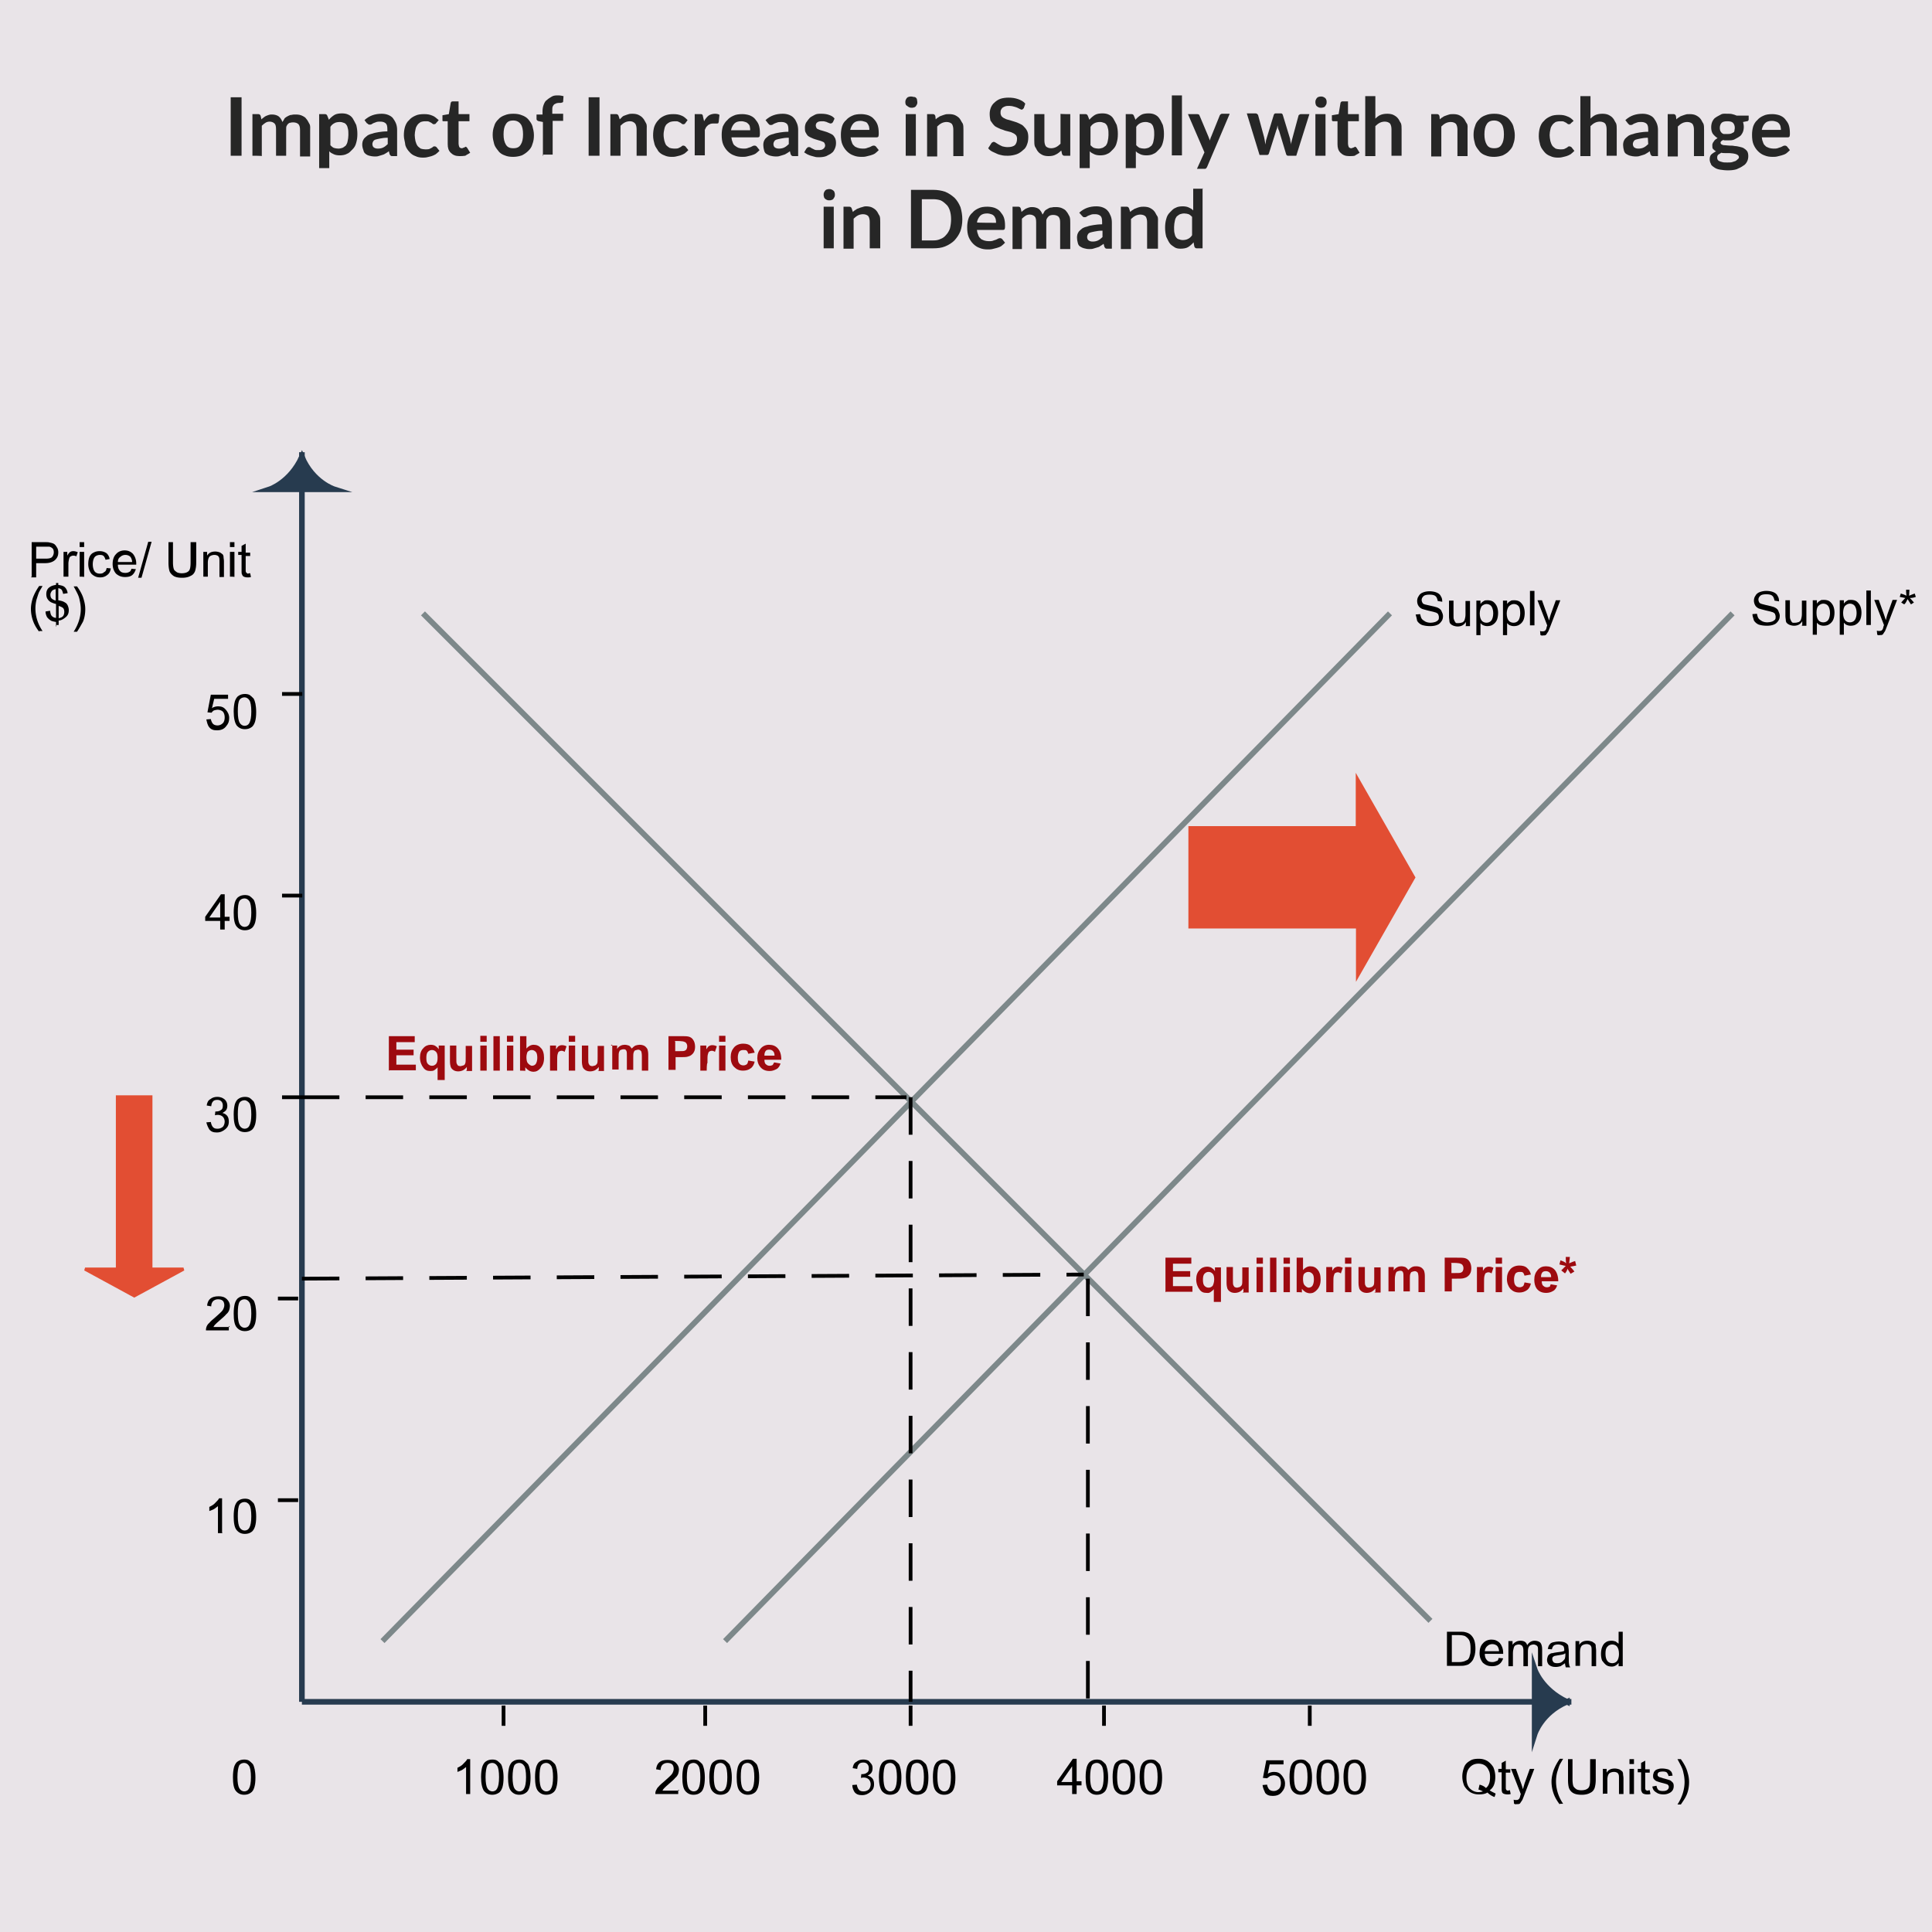 <svg xmlns="http://www.w3.org/2000/svg" id="jphvdu7a1" viewBox="0 0 600 600"><style>.st1,.st2{fill:none;stroke:#273b4f;stroke-width:1.5}.st2{fill:#273b4f;stroke-miterlimit:7}.st3{enable-background:new}.st4,.st5{fill:none;stroke:#000}.st5{stroke:#7d888a;stroke-width:1.5}.st6{fill:none;stroke:#000;stroke-dasharray:10,7}.st7{fill:#e24e33;stroke:#e24e33;stroke-width:1.5}.st8{fill:#9d0a0f}.st9{fill:#262626}</style><g id="scale" transform="scale(1.164)"><g id="jphvdu7a-ko11" transform="translate(105.05 10.05)"><path id="image_1_" fill="#e9e4e8" stroke="#e9e4e8" stroke-width="1.5" d="M-17.3-1.8h85.1v93.7h-85.1z" transform="scale(6.056 5.5)" vector-effect="non-scaling-stroke"/></g><g id="jphvdu7a-ko41" transform="translate(-479.95 -439.95)"><path id="graphics" d="M560.5 560.6V894" class="st1"/><g id="fromIcon" transform="translate(680 570)"><aaa:namedview xmlns:aaa="http://sodipodi.sourceforge.net/DTD/sodipodi-0.dtd" xmlns:aab="http://www.inkscape.org/namespaces/inkscape" id="namedview3017" bordercolor="#666666" borderopacity="1" gridtolerance="10" guidetolerance="10" objecttolerance="10" pagecolor="#ffffff" showgrid="true" aab:current-layer="Layer_1" aab:cx=".466" aab:cy="9.261" aab:pageopacity="0" aab:pageshadow="2" aab:window-height="706" aab:window-maximized="1" aab:window-width="1366" aab:window-x="-8" aab:window-y="-8" aab:zoom="256"/><path xmlns:aaa="http://www.inkscape.org/namespaces/inkscape" id="path3015" d="M-119.5-8.1c2.9 6.8 8.6 8.6 8.6 8.6h-17.2s5.5-1.8 8.6-8.6z" class="st2" aaa:connector-curvature="0"/></g></g><g id="jphvdu7a-ko29" transform="translate(-479.95 -439.95)"><path id="graphics_1_" d="M560.5 894h338.7" class="st1"/><g id="toIcon" transform="rotate(90 57.5 937.5)"><aaa:namedview xmlns:aaa="http://sodipodi.sourceforge.net/DTD/sodipodi-0.dtd" xmlns:aab="http://www.inkscape.org/namespaces/inkscape" id="namedview3017" bordercolor="#666666" borderopacity="1" gridtolerance="10" guidetolerance="10" objecttolerance="10" pagecolor="#ffffff" showgrid="true" aab:current-layer="Layer_1" aab:cx=".466" aab:cy="9.261" aab:pageopacity="0" aab:pageshadow="2" aab:window-height="706" aab:window-maximized="1" aab:window-width="1366" aab:window-x="-8" aab:window-y="-8" aab:zoom="256"/><path xmlns:aaa="http://www.inkscape.org/namespaces/inkscape" id="path3015_1_" d="M14 97c2.9 6.8 8.6 8.6 8.6 8.6H5.4s5.4-1.8 8.6-8.6z" class="st2" aaa:connector-curvature="0"/></g></g><path d="M-105.7 28.7h-1.2v-7.2c-.3.2-.6.5-1.1.8-.4.2-.9.4-1.2.5v-1.1c.6-.3 1.2-.6 1.6-1.1.4-.4.9-.9 1-1.2h.8v9.2h.1zm3-4.5c0-1.1.1-1.9.3-2.7.2-.6.5-1.2 1-1.5.4-.3 1-.5 1.7-.5.5 0 1 .1 1.3.3.3.2.6.5 1 .9.2.3.4.9.5 1.4.1.5.2 1.3.2 2.2 0 1.1-.1 1.9-.3 2.6-.2.6-.5 1.2-1 1.5-.4.3-1 .5-1.7.5-.9 0-1.6-.3-2.2-1s-.8-2-.8-3.7zm1.1 0c0 1.5.2 2.5.5 3s.8.8 1.3.8 1-.2 1.3-.8c.3-.5.5-1.5.5-3s-.2-2.6-.5-3c-.3-.5-.8-.8-1.3-.8s-1 .2-1.3.6c-.4.6-.5 1.7-.5 3.2z" transform="translate(165.05 380.35)" id="jphvdu7a-ko16"/><g id="jphvdu7a-ko30" transform="translate(-479.95 -439.95)"><path id="graphics_2_" d="M554.1 840.2h5.4" class="st4"/></g><g id="jphvdu7a-ko15" transform="translate(-479.95 -439.95)"><path id="graphics_3_" d="M554.1 786.4h5.4" class="st4"/></g><g id="jphvdu7a-ko2" transform="translate(-479.95 -439.95)"><path id="graphics_4_" d="M555.2 732.7h5.4" class="st4"/></g><path d="M-104 23.8v1.1h-6.1c0-.3 0-.5.1-.8.1-.4.4-.9.8-1.2.3-.4.9-.9 1.5-1.4 1-.9 1.7-1.5 2-1.9s.5-1 .5-1.4-.1-.9-.4-1.2-.8-.4-1.3-.4-1 .2-1.3.5c-.3.3-.5.8-.5 1.4l-1.1-.2c.1-.9.4-1.5.9-1.9.5-.4 1.2-.6 2.2-.6.9 0 1.6.2 2.2.8.5.5.8 1.1.8 1.8 0 .3-.1.8-.2 1.1-.1.3-.4.8-.8 1.1-.3.4-1 1-1.7 1.6-.6.5-1.1 1-1.3 1.2-.2.2-.3.4-.4.6h4.3v-.2zm1.3-3.4c0-1.1.1-1.9.3-2.7.2-.6.5-1.2 1-1.5.4-.3 1-.5 1.7-.5.5 0 1 .1 1.3.3s.6.5 1 .9c.2.3.4.9.5 1.4.1.5.2 1.3.2 2.2 0 1.1-.1 1.9-.3 2.6-.2.6-.5 1.2-1 1.5-.4.3-1 .5-1.7.5-.9 0-1.6-.3-2.2-1s-.8-2-.8-3.7zm1.1 0c0 1.5.2 2.5.5 3s.8.8 1.3.8 1-.2 1.3-.8c.3-.5.5-1.5.5-3s-.2-2.6-.5-3c-.3-.5-.8-.8-1.3-.8s-1 .2-1.3.6c-.4.6-.5 1.7-.5 3.2z" transform="translate(165.05 330.05)" id="jphvdu7a-ko27"/><g id="jphvdu7a-ko18" transform="translate(-479.95 -439.95)"><path id="graphics_5_" d="M614.3 895v5.4" class="st4"/></g><g id="jphvdu7a-ko21" transform="translate(-479.95 -439.95)"><path id="graphics_6_" d="M668.1 895v5.4" class="st4"/></g><g id="jphvdu7a-ko5" transform="translate(-479.95 -439.95)"><path id="graphics_7_" d="M722.9 895v5.4" class="st4"/></g><g id="jphvdu7a-ko39" transform="translate(-479.95 -439.95)"><path id="graphics_8_" d="M774.5 895v5.4" class="st4"/></g><g id="jphvdu7a-ko7" transform="translate(-479.95 -439.95)"><path id="graphics_9_" d="M829.4 895v5.4" class="st4"/></g><path d="M-107.7 33.6h-1.1v-7.2c-.3.2-.6.5-1.1.8-.4.2-.9.4-1.2.5v-1.1c.6-.3 1.2-.6 1.6-1.1.4-.4.9-.9 1-1.2h.8v9.3zm2.9-4.5c0-1.1.1-1.9.3-2.7.2-.6.5-1.2 1-1.5.4-.3 1-.5 1.7-.5.5 0 1 .1 1.3.3s.6.5 1 .9c.2.3.4.9.5 1.4.1.5.2 1.3.2 2.2 0 1.1-.1 1.9-.3 2.6-.2.6-.5 1.2-1 1.5s-1 .5-1.7.5c-.9 0-1.6-.3-2.2-1-.5-.7-.8-2-.8-3.7zm1.2 0c0 1.5.2 2.5.5 3s.8.8 1.3.8 1-.2 1.3-.8c.3-.5.5-1.5.5-3s-.2-2.6-.5-3c-.3-.5-.8-.8-1.3-.8s-1 .2-1.3.6c-.3.6-.5 1.7-.5 3.2zm6 0c0-1.1.1-1.9.3-2.7.2-.6.5-1.2 1-1.5.4-.3 1-.5 1.7-.5.5 0 1 .1 1.3.3s.6.5 1 .9c.2.3.4.9.5 1.4.1.5.2 1.3.2 2.2 0 1.1-.1 1.9-.3 2.6s-.5 1.2-1 1.5c-.4.3-1 .5-1.7.5-.9 0-1.6-.3-2.2-1s-.8-2-.8-3.7zm1.2 0c0 1.5.2 2.5.5 3s.8.8 1.3.8 1-.2 1.3-.8c.3-.5.5-1.5.5-3s-.2-2.6-.5-3c-.3-.5-.8-.8-1.3-.8s-1 .2-1.3.6c-.3.6-.5 1.7-.5 3.2zm6 0c0-1.1.1-1.9.3-2.7.2-.6.5-1.2 1-1.5.4-.3 1-.5 1.7-.5.5 0 1 .1 1.3.3s.6.5 1 .9c.2.3.4.9.5 1.4.1.5.2 1.3.2 2.2 0 1.1-.1 1.9-.3 2.6s-.5 1.2-1 1.5c-.4.3-1 .5-1.7.5-.9 0-1.6-.3-2.2-1s-.8-2-.8-3.7zm1.2 0c0 1.5.2 2.5.5 3s.8.8 1.3.8 1-.2 1.3-.8c.3-.5.5-1.5.5-3s-.2-2.6-.5-3c-.3-.5-.8-.8-1.3-.8s-1 .2-1.3.6c-.4.6-.5 1.7-.5 3.2z" transform="translate(233.15 445.05)" id="jphvdu7a-ko10"/><path d="M-102.2 32.5v1.1h-6.1c0-.3 0-.5.1-.8.2-.4.4-.9.8-1.2.3-.4.9-.9 1.5-1.4 1-.9 1.7-1.5 2-1.9.3-.4.5-1 .5-1.4 0-.4-.1-.9-.4-1.2s-.8-.4-1.3-.4-1 .2-1.3.5c-.3.3-.5.8-.5 1.4l-1.2-.2c.1-.9.4-1.5.9-1.9.5-.4 1.2-.6 2.2-.6.9 0 1.6.2 2.2.8.5.5.8 1.1.8 1.8 0 .3-.1.8-.2 1.1-.1.3-.4.8-.8 1.1-.3.4-1 1-1.7 1.6-.6.5-1.1 1-1.3 1.2-.2.2-.3.4-.4.6h4.4v-.2zm1.1-3.4c0-1.1.1-1.9.3-2.7.2-.6.5-1.2 1-1.5.4-.3 1-.5 1.7-.5.5 0 1 .1 1.3.3.3.2.6.5 1 .9.2.3.4.9.5 1.4.1.5.2 1.3.2 2.2 0 1.1-.1 1.9-.3 2.6s-.5 1.2-1 1.5c-.4.3-1 .5-1.7.5-.9 0-1.6-.3-2.2-1s-.8-2-.8-3.7zm1.2 0c0 1.5.2 2.5.5 3s.8.8 1.3.8 1-.2 1.3-.8c.3-.5.5-1.5.5-3s-.2-2.6-.5-3c-.3-.5-.8-.8-1.3-.8s-1 .2-1.3.6c-.3.6-.5 1.7-.5 3.2zm6 0c0-1.1.1-1.9.3-2.7.2-.8.5-1.2 1-1.5.4-.3 1-.5 1.7-.5.5 0 1 .1 1.3.3.3.2.6.5 1 .9.2.3.4.9.5 1.4s.2 1.3.2 2.2c0 1.1-.1 1.9-.3 2.6-.2.6-.5 1.2-1 1.5-.4.3-1 .5-1.7.5-.9 0-1.6-.3-2.2-1s-.8-2-.8-3.7zm1.2 0c0 1.5.2 2.5.5 3s.8.8 1.3.8 1-.2 1.3-.8c.3-.5.5-1.5.5-3s-.2-2.6-.5-3c-.3-.5-.8-.8-1.3-.8s-1 .2-1.3.6c-.3.6-.5 1.7-.5 3.2zm6.1 0c0-1.1.1-1.9.3-2.7.2-.6.5-1.2 1-1.5.4-.3 1-.5 1.7-.5.5 0 1 .1 1.3.3.3.2.6.5 1 .9.2.3.4.9.5 1.4s.2 1.3.2 2.2c0 1.1-.1 1.9-.3 2.6-.2.6-.5 1.2-1 1.5-.4.3-1 .5-1.7.5-.9 0-1.6-.3-2.2-1s-.8-2-.8-3.7zm1.1 0c0 1.5.2 2.5.5 3s.8.8 1.3.8 1-.2 1.3-.8c.3-.5.5-1.5.5-3s-.2-2.6-.5-3c-.3-.5-.8-.8-1.3-.8s-1 .2-1.3.6c-.4.6-.5 1.7-.5 3.2z" transform="translate(283.15 445.05)" id="jphvdu7a-ko1"/><path d="M-104.5 31.2l1.2-.1c.1.6.3 1.1.6 1.4.3.3.6.4 1.2.4s1-.2 1.4-.5c.3-.3.5-.9.5-1.4 0-.5-.2-1-.5-1.3s-.8-.5-1.3-.5c-.2 0-.4 0-.8.1l.1-1h.2c.4 0 1-.1 1.3-.4.4-.2.5-.6.5-1.2 0-.4-.1-.8-.4-1.1s-.6-.4-1.1-.4c-.4 0-.9.1-1.1.4-.3.3-.4.6-.5 1.3l-1.2-.2c.1-.8.4-1.4 1-1.7.5-.4 1.1-.6 1.8-.6.5 0 1 .1 1.4.3.2.2.5.5.8.9s.3.8.3 1.2c0 .4-.1.8-.3 1.1s-.5.5-1 .8c.5.1 1 .4 1.3.8.3.4.4.9.4 1.5 0 .9-.3 1.5-.9 2s-1.3.9-2.3.9c-.9 0-1.5-.2-2-.8-.3-.5-.6-1.1-.6-1.9zm7.1-2.1c0-1.1.1-1.9.3-2.7.2-.6.5-1.2 1-1.5.4-.3 1-.5 1.7-.5.5 0 1 .1 1.3.3s.6.5 1 .9c.2.3.4.9.5 1.4.1.5.2 1.3.2 2.2 0 1.1-.1 1.9-.3 2.6-.2.6-.5 1.2-1 1.5-.4.3-1 .5-1.7.5-.9 0-1.6-.3-2.2-1-.5-.7-.8-2-.8-3.7zm1.2 0c0 1.5.2 2.5.5 3s.8.8 1.3.8 1-.2 1.3-.8c.3-.5.5-1.5.5-3s-.2-2.6-.5-3c-.3-.5-.8-.8-1.3-.8s-1 .2-1.3.6c-.3.6-.5 1.7-.5 3.2zm6 0c0-1.1.1-1.9.3-2.7.2-.6.5-1.2 1-1.5.4-.3 1-.5 1.7-.5.5 0 1 .1 1.3.3s.6.5 1 .9c.2.3.4.9.5 1.4.1.5.2 1.3.2 2.2 0 1.1-.1 1.9-.3 2.6s-.5 1.2-1 1.5c-.4.3-1 .5-1.7.5-.9 0-1.6-.3-2.2-1s-.8-2-.8-3.7zm1.2 0c0 1.5.2 2.5.5 3s.8.8 1.3.8 1-.2 1.3-.8c.3-.5.5-1.5.5-3s-.2-2.6-.5-3c-.3-.5-.8-.8-1.3-.8s-1 .2-1.3.6c-.3.6-.5 1.7-.5 3.2zm6 0c0-1.1.1-1.9.3-2.7.2-.6.5-1.2 1-1.5.4-.3 1-.5 1.7-.5.5 0 1 .1 1.3.3s.6.5 1 .9c.2.3.4.9.5 1.4.1.5.2 1.3.2 2.2 0 1.1-.1 1.9-.3 2.6s-.5 1.2-1 1.5c-.4.3-1 .5-1.7.5-.9 0-1.6-.3-2.2-1s-.8-2-.8-3.7zm1.2 0c0 1.5.2 2.5.5 3s.8.8 1.3.8 1-.2 1.3-.8c.3-.5.5-1.5.5-3s-.2-2.6-.5-3c-.3-.5-.8-.8-1.3-.8s-1 .2-1.3.6c-.4.6-.5 1.7-.5 3.2z" transform="translate(331.9 445.05)" id="jphvdu7a-ko3"/><path d="M-97.1 33.6v-2.3h-4v-1.1l4.2-6h1v6h1.3v1.1h-1.3v2.3h-1.2zm0-3.2v-4.2l-2.9 4.2h2.9zm3.6-1.3c0-1.1.1-1.9.3-2.7.2-.6.5-1.2 1-1.5.4-.3 1-.5 1.7-.5.5 0 1 .1 1.3.3s.6.5 1 .9c.2.3.4.9.5 1.4.1.5.2 1.3.2 2.2 0 1.1-.1 1.9-.3 2.6s-.5 1.2-1 1.5c-.4.3-1 .5-1.7.5-.9 0-1.6-.3-2.2-1s-.8-2-.8-3.7zm1.2 0c0 1.5.2 2.5.5 3s.8.8 1.3.8 1-.2 1.3-.8c.3-.5.5-1.5.5-3s-.2-2.6-.5-3c-.3-.5-.8-.8-1.3-.8s-1 .2-1.3.6c-.3.6-.5 1.7-.5 3.2zm6 0c0-1.1.1-1.9.3-2.7.2-.8.5-1.2 1-1.5.4-.3 1-.5 1.7-.5.5 0 1 .1 1.3.3.3.2.6.5 1 .9.2.3.4.9.5 1.4.1.5.2 1.3.2 2.2 0 1.1-.1 1.9-.3 2.6s-.5 1.2-1 1.5c-.4.3-1 .5-1.7.5-.9 0-1.6-.3-2.2-1s-.8-2-.8-3.7zm1.2 0c0 1.5.2 2.5.5 3s.8.8 1.3.8 1-.2 1.3-.8c.3-.5.5-1.5.5-3s-.2-2.6-.5-3c-.3-.5-.8-.8-1.3-.8s-1 .2-1.3.6c-.3.6-.5 1.7-.5 3.2zm6 0c0-1.1.1-1.9.3-2.7.2-.6.5-1.2 1-1.5.4-.3 1-.5 1.7-.5.5 0 1 .1 1.3.3.3.2.6.5 1 .9.2.3.4.9.5 1.4.1.5.2 1.3.2 2.2 0 1.1-.1 1.9-.3 2.6s-.5 1.2-1 1.5c-.4.3-1 .5-1.7.5-.9 0-1.6-.3-2.2-1s-.8-2-.8-3.7zm1.2 0c0 1.5.2 2.5.5 3s.8.8 1.3.8 1-.2 1.3-.8c.3-.5.5-1.5.5-3s-.2-2.6-.5-3c-.3-.5-.8-.8-1.3-.8s-1 .2-1.3.6c-.4.6-.5 1.7-.5 3.2z" transform="translate(383.15 445.05)" id="jphvdu7a-ko40"/><path d="M-96.9 31.2l1.2-.1c.1.5.3 1 .6 1.3.3.3.8.4 1.2.4.5 0 1-.2 1.4-.6.4-.4.5-1 .5-1.6s-.2-1.2-.5-1.5c-.3-.3-.9-.5-1.4-.5-.3 0-.6.1-1 .2-.3.2-.5.4-.8.6l-1.1-.1.9-4.7h4.6v1.1H-95l-.5 2.5c.5-.4 1.2-.5 1.7-.5.9 0 1.5.3 2 .9s.9 1.3.9 2.2-.2 1.5-.8 2.2c-.6.8-1.4 1.1-2.5 1.1-.9 0-1.5-.2-2-.8-.3-.7-.6-1.3-.7-2.1zm7.2-2.1c0-1.1.1-1.9.3-2.7.2-.6.5-1.2 1-1.5.4-.3 1-.5 1.7-.5.5 0 1 .1 1.3.3.3.2.6.5 1 .9.2.3.4.9.5 1.4.1.5.2 1.3.2 2.2 0 1.1-.1 1.9-.3 2.6s-.5 1.2-1 1.5c-.4.3-1 .5-1.7.5-.9 0-1.6-.3-2.2-1s-.8-2-.8-3.7zm1.2 0c0 1.5.2 2.5.5 3s.8.8 1.3.8 1-.2 1.3-.8c.3-.5.5-1.5.5-3s-.2-2.6-.5-3c-.3-.5-.8-.8-1.3-.8s-1 .2-1.3.6c-.3.6-.5 1.7-.5 3.2zm6 0c0-1.1.1-1.9.3-2.7.2-.6.5-1.2 1-1.5.4-.3 1-.5 1.7-.5.5 0 1 .1 1.3.3.3.2.6.5 1 .9.2.3.4.9.5 1.4s.2 1.3.2 2.2c0 1.1-.1 1.9-.3 2.6-.2.6-.5 1.2-1 1.5-.4.3-1 .5-1.7.5-.9 0-1.6-.3-2.2-1-.5-.7-.8-2-.8-3.7zm1.2 0c0 1.5.2 2.5.5 3s.8.8 1.3.8 1-.2 1.3-.8c.3-.5.5-1.5.5-3s-.2-2.6-.5-3c-.3-.5-.8-.8-1.3-.8s-1 .2-1.3.6c-.3.6-.5 1.7-.5 3.2zm6 0c0-1.1.1-1.9.3-2.7.2-.8.5-1.2 1-1.5.4-.3 1-.5 1.7-.5.5 0 1 .1 1.3.3s.6.5 1 .9c.2.3.4.9.5 1.4s.2 1.3.2 2.2c0 1.1-.1 1.9-.3 2.6-.2.6-.5 1.2-1 1.5-.4.3-1 .5-1.7.5-.9 0-1.6-.3-2.2-1-.5-.7-.8-2-.8-3.7zm1.2 0c0 1.5.2 2.5.5 3s.8.8 1.3.8 1-.2 1.3-.8c.3-.5.5-1.5.5-3s-.2-2.6-.5-3c-.3-.5-.8-.8-1.3-.8s-1 .2-1.3.6c-.4.6-.5 1.7-.5 3.2z" transform="translate(433.75 445.05)" id="jphvdu7a-ko32"/><path d="M-110 18.8l1.2-.1c.1.6.3 1.1.6 1.4s.6.4 1.2.4 1-.2 1.4-.5c.3-.3.5-.9.5-1.4 0-.5-.2-1-.5-1.3s-.8-.5-1.3-.5c-.2 0-.4 0-.8.1l.1-1h.2c.4 0 1-.1 1.3-.4.4-.2.5-.6.5-1.2 0-.4-.1-.8-.4-1.1s-.6-.4-1.1-.4c-.4 0-.9.1-1.1.4-.3.3-.4.6-.5 1.3l-1.2-.2c.1-.8.4-1.4 1-1.7.5-.4 1.1-.6 1.8-.6.5 0 1 .1 1.4.3.4.2.8.5 1 .9.2.3.3.8.3 1.2s-.1.8-.3 1.1-.5.5-1 .8c.5.1 1 .4 1.3.8.3.4.4.9.4 1.5 0 .9-.3 1.5-.9 2s-1.3.9-2.3.9c-.9 0-1.5-.2-2-.8-.3-.5-.6-1.1-.8-1.9zm7.3-2.1c0-1.1.1-1.9.3-2.7.2-.6.5-1.2 1-1.5.4-.3 1-.5 1.7-.5.5 0 1 .1 1.3.3.3.2.6.5 1 .9.2.3.4.9.5 1.4.1.5.2 1.3.2 2.2 0 1.1-.1 1.9-.3 2.6-.2.6-.5 1.2-1 1.5-.4.3-1 .5-1.7.5-.9 0-1.6-.3-2.2-1s-.8-2-.8-3.7zm1.1 0c0 1.5.2 2.5.5 3s.8.8 1.3.8 1-.2 1.3-.8.5-1.5.5-3-.2-2.6-.5-3c-.3-.4-.8-.8-1.3-.8s-1 .2-1.3.6c-.4.6-.5 1.7-.5 3.2z" transform="translate(165.05 280.65)" id="jphvdu7a-ko13"/><path d="M-106.3 17.4v-2.3h-4V14l4.2-6h1v6h1.3v1.1h-1.3v2.3h-1.2zm0-3.2V10l-2.9 4.2h2.9zm3.6-1.3c0-1.1.1-1.9.3-2.7.2-.6.5-1.2 1-1.5.4-.3 1-.5 1.7-.5.5 0 1 .1 1.3.3.3.2.6.5 1 .9.2.3.4.9.5 1.4.1.5.2 1.3.2 2.2 0 1.1-.1 1.9-.3 2.6-.2.6-.5 1.2-1 1.5-.4.3-1 .5-1.7.5-.9 0-1.6-.3-2.2-1s-.8-2-.8-3.7zm1.1 0c0 1.5.2 2.5.5 3s.8.8 1.3.8 1-.2 1.3-.8.5-1.5.5-3-.2-2.6-.5-3c-.3-.5-.8-.8-1.3-.8s-1 .2-1.3.6c-.4.6-.5 1.7-.5 3.2z" transform="translate(165.05 230.6)" id="jphvdu7a-ko26"/><path d="M-110 11.3l1.2-.1c.1.5.3 1 .6 1.3.3.3.8.4 1.2.4.5 0 1-.2 1.4-.6.4-.4.5-1 .5-1.6 0-.6-.2-1.2-.5-1.5-.3-.3-.9-.5-1.4-.5-.3 0-.6.1-1 .2-.3.2-.5.4-.6.6l-1.1-.1.9-4.7h4.6v1.1h-3.7l-.6 2.5c.5-.4 1.2-.5 1.7-.5.9 0 1.5.3 2 .9s.9 1.3.9 2.2-.2 1.5-.8 2.2c-.6.8-1.4 1.1-2.5 1.1-.9 0-1.5-.2-2-.8s-.6-1.3-.8-2.1zm7.3-2.1c0-1.1.1-1.9.3-2.7.2-.6.5-1.2 1-1.5.4-.3 1-.5 1.7-.5.5 0 1 .1 1.3.3.3.2.6.5 1 .9.2.3.4.9.5 1.4.1.5.2 1.3.2 2.2 0 1.1-.1 1.9-.3 2.6-.2.6-.5 1.2-1 1.5-.4.3-1 .5-1.7.5-.9 0-1.6-.3-2.2-1-.5-.7-.8-2-.8-3.7zm1.1 0c0 1.5.2 2.5.5 3s.8.8 1.3.8 1-.2 1.3-.8.5-1.5.5-3-.2-2.6-.5-3c-.3-.5-.8-.8-1.3-.8s-1 .2-1.3.6c-.4.6-.5 1.6-.5 3.2z" transform="translate(165.05 180.65)" id="jphvdu7a-ko17"/><g id="jphvdu7a-ko8" transform="translate(-479.95 -439.95)"><path id="graphics_10_" d="M555.2 678.9h5.4" class="st4"/></g><g id="jphvdu7a-ko34" transform="translate(-479.95 -439.95)"><path id="graphics_11_" d="M555.2 625.1h5.4" class="st4"/></g><g id="jphvdu7a-ko4" transform="translate(-479.95 -439.95)"><path id="graphics_12_" d="M582 877.8l268.8-274.2" class="st5"/></g><path d="M-86.5 8.8l1.2-.1c.1.4.2.9.4 1.2.2.3.5.5 1 .8.4.2.9.3 1.4.3.4 0 .9-.1 1.2-.2.3-.1.6-.3.8-.5.2-.2.2-.5.2-.8 0-.3-.1-.5-.2-.8-.2-.2-.4-.4-.9-.5-.2-.1-.8-.2-1.6-.4-.9-.2-1.4-.4-1.8-.5-.4-.2-.8-.5-1-.9-.2-.3-.3-.8-.3-1.2 0-.4.1-.9.4-1.3.2-.4.6-.8 1.2-1 .5-.2 1.1-.3 1.7-.3.6 0 1.3.1 1.8.3.5.2 1 .5 1.2 1 .3.4.4.9.4 1.5l-1.2-.2c-.1-.5-.3-1.1-.6-1.3-.3-.3-.9-.4-1.6-.4s-1.3.1-1.6.4c-.3.3-.5.6-.5 1 0 .3.1.6.3.9s.9.4 1.8.6c1 .2 1.7.4 2 .5.5.2 1 .5 1.2 1 .2.4.4.9.4 1.3 0 .5-.1 1-.4 1.4-.3.4-.6.8-1.2 1-.5.2-1.1.3-1.8.3-.9 0-1.5-.1-2.2-.3-.5-.2-1-.6-1.3-1.1-.1-.5-.2-1.1-.4-1.7zm13.4 3v-1c-.5.8-1.2 1.2-2.2 1.2-.4 0-.8-.1-1.1-.2-.3-.1-.6-.3-.8-.5-.2-.2-.3-.5-.3-.9 0-.2-.1-.5-.1-1.1V5.1h1.2v3.8c0 .6 0 1 .1 1.2.1.3.2.5.4.8s.5.2.9.2.6-.1 1-.2c.3-.2.5-.4.6-.8.1-.3.2-.8.2-1.3V5.2h1.2v6.7h-1.2v-.1zm2.8 2.5V5.1h1.1V6c.2-.3.5-.6.9-.8.2-.2.6-.2 1-.2.5 0 1.1.1 1.5.4.4.3.8.8 1 1.3.2.5.3 1.1.3 1.7s-.1 1.3-.3 1.8c-.2.5-.6 1-1.1 1.3-.4.3-1 .4-1.5.4-.4 0-.8-.1-1-.2-.3-.1-.5-.3-.8-.6v3.2h-1.1zm.9-5.8c0 .9.2 1.5.5 1.9.3.4.8.6 1.3.6s1-.2 1.3-.6c.3-.4.5-1.1.5-1.9s-.2-1.5-.5-1.9c-.3-.4-.8-.6-1.3-.6-.4 0-.9.2-1.3.6-.2.3-.5 1.1-.5 1.9zm6.2 5.8V5.1h1.1V6c.2-.3.5-.6.9-.8.2-.2.6-.2 1-.2.5 0 1.1.1 1.5.4.4.3.8.8 1 1.3.2.5.3 1.1.3 1.7s-.1 1.3-.3 1.8c-.2.5-.6 1-1.1 1.3-.4.3-1 .4-1.5.4-.4 0-.8-.1-1-.2-.3-.1-.5-.3-.8-.6v3.2h-1.1zm1-5.8c0 .9.2 1.5.5 1.9.3.4.8.6 1.3.6s1-.2 1.3-.6c.3-.4.5-1.1.5-1.9s-.1-1.5-.4-1.9c-.3-.4-.8-.6-1.3-.6-.4 0-.9.2-1.3.6-.3.3-.6 1.1-.6 1.9zm6.2 3.3V2.5h1.2v9.2H-56zm2.8 2.5l-.1-1.1c.2.1.4.1.6.1.2 0 .4 0 .6-.1.1-.1.3-.2.3-.3.1-.1.2-.4.3-.9 0-.1.1-.1.1-.3L-54 5h1.2l1.4 3.9c.2.5.3 1 .5 1.5.1-.5.3-1.1.4-1.5l1.4-3.9h1.2l-2.6 6.8c-.3.8-.5 1.3-.6 1.5l-.6.9c-.2.2-.5.2-1 .2 0 .1-.2 0-.5-.1z" transform="translate(464.2 155.15)" id="jphvdu7a-ko22"/><g id="jphvdu7a-ko23" transform="translate(-479.95 -439.95)"><path id="graphics_13_" d="M592.8 603.6l268.8 268.8" class="st5"/></g><path d="M-109.5 29.1c0-1.1.1-1.9.3-2.7.2-.6.5-1.2 1-1.5.4-.3 1-.5 1.7-.5.5 0 1 .1 1.3.3.3.2.6.5 1 .9.2.3.4.9.5 1.4.1.5.2 1.3.2 2.2 0 1.1-.1 1.9-.3 2.6s-.5 1.2-1 1.5c-.4.3-1 .5-1.7.5-.9 0-1.6-.3-2.2-1s-.8-2-.8-3.7zm1.2 0c0 1.5.2 2.5.5 3s.8.8 1.3.8 1-.2 1.3-.8c.3-.5.5-1.5.5-3s-.2-2.6-.5-3c-.3-.5-.8-.8-1.3-.8s-1 .2-1.3.6c-.3.6-.5 1.7-.5 3.2z" transform="translate(171.65 445.05)" id="jphvdu7a-ko24"/><path d="M-87.3 31.2V22h3.2c.8 0 1.3 0 1.6.1.5.1 1 .3 1.4.6.5.4.9 1 1.1 1.6.2.6.3 1.4.3 2.2s-.1 1.3-.2 1.8c-.2.5-.3 1-.6 1.4-.2.3-.5.6-.9.9-.3.2-.6.3-1.1.4-.4.1-1 .1-1.5.1h-3.3v.1zm1.3-1.1h1.9c.6 0 1.1-.1 1.4-.2.3-.1.6-.3.9-.4.3-.3.5-.6.6-1.2.2-.5.2-1.1.2-1.8 0-1-.1-1.7-.4-2.3-.3-.5-.8-.9-1.2-1.1-.3-.1-.9-.2-1.6-.2H-86v7.2zm12.5-1.1l1.2.1c-.2.6-.5 1.2-1.1 1.6s-1.2.5-1.9.5c-1 0-1.7-.3-2.4-.9-.5-.6-.9-1.4-.9-2.6 0-1.1.3-2 .9-2.6.5-.6 1.3-1 2.3-1 .9 0 1.6.3 2.2.9.5.6.9 1.5.9 2.6v.3h-4.9c0 .8.2 1.3.6 1.7.3.4.9.5 1.4.5.4 0 .8-.1 1.1-.3.2.1.5-.2.6-.8zm-3.7-1.8h3.8c0-.5-.2-1-.4-1.3-.3-.4-.9-.6-1.4-.6s-1 .2-1.3.5c-.4.3-.7.9-.7 1.4zm6.3 4v-6.7h1.1v1c.2-.3.5-.6.9-.8.3-.2.8-.3 1.2-.3.5 0 .9.1 1.2.3s.5.5.6.9c.5-.8 1.2-1.2 2-1.2.6 0 1.2.2 1.5.5.3.3.5 1 .5 1.7v4.6H-63V27c0-.4 0-.8-.1-1-.1-.2-.2-.3-.4-.4-.2-.1-.4-.2-.6-.2-.4 0-.9.1-1.2.4-.3.3-.4.9-.4 1.5v3.9h-1.2V27c0-.5-.1-.9-.3-1.2-.2-.2-.5-.4-.9-.4s-.6.1-.9.2c-.3.2-.4.4-.5.8-.1.3-.2.8-.2 1.4v3.4h-1.2zm15.1-.8c-.4.3-.9.6-1.2.8-.4.1-.8.2-1.3.2-.8 0-1.3-.2-1.7-.5-.4-.3-.6-.9-.6-1.4 0-.3.1-.6.2-.9.1-.3.3-.5.5-.6.2-.2.5-.3.9-.3.2-.1.5-.1 1-.2 1-.1 1.6-.2 2-.4v-.3c0-.4-.1-.8-.3-1-.3-.2-.8-.4-1.3-.4s-1 .1-1.2.3c-.2.2-.4.5-.5 1l-1.1-.1c.1-.4.2-.9.5-1.2.2-.3.5-.5 1-.6.4-.1 1-.2 1.5-.2s1.1.1 1.4.2c.3.1.6.3.8.5.2.2.3.4.3.8 0 .2.1.5.1 1.1v1.5c0 1.1 0 1.7.1 2 0 .3.1.5.3.8h-1.2c-.1-.5-.2-.7-.2-1.1zm-.1-2.5c-.4.2-1.1.3-1.8.4-.4.1-.8.1-1 .2-.2.1-.3.2-.4.3-.1.2-.1.3-.1.5 0 .3.1.5.3.8.2.2.5.3 1 .3s.9-.1 1.2-.3c.3-.2.5-.4.8-.8.1-.2.2-.6.2-1.2v-.3h-.2zm2.9 3.3v-6.7h1v1c.5-.8 1.2-1.1 2.2-1.1.4 0 .8.1 1.1.2.3.1.5.3.8.5s.3.5.3.9c0 .2.1.5.1 1.1v4.1h-1.2v-4.1c0-.4 0-.9-.1-1.1-.1-.2-.2-.4-.4-.5s-.5-.2-.8-.2c-.4 0-.9.1-1.3.4-.3.3-.5.9-.5 1.7v3.7H-53v.1zm11.5 0v-.9c-.4.6-1.1 1-1.8 1-.5 0-1.1-.1-1.5-.4-.4-.3-.8-.8-1.1-1.2-.2-.5-.3-1.1-.3-1.8 0-.6.1-1.3.3-1.8s.5-1 1-1.3c.4-.3 1-.4 1.5-.4.4 0 .8.1 1.1.2.3.2.5.4.8.6V22h1.1v9.2h-1.1zm-3.5-3.3c0 .9.2 1.5.5 1.9.3.4.8.6 1.3.6s1-.2 1.3-.6c.3-.4.5-1.1.5-1.8 0-1-.2-1.6-.5-2s-.8-.6-1.3-.6-1 .2-1.3.6c-.4.4-.5 1-.5 1.9z" transform="translate(473.35 413.35)" id="jphvdu7a-ko20"/><g id="jphvdu7a-ko36"><path d="M-121.6 8.8V-.4h3.4c.6 0 1.1 0 1.4.1.5.1.9.2 1.2.4.3.2.5.5.8 1 .2.3.3.8.3 1.2 0 .8-.2 1.4-.8 2-.5.5-1.4.9-2.7.9h-2.4V9h-1.3v-.2zm1.3-4.8h2.4c.8 0 1.4-.1 1.7-.4.3-.3.5-.8.5-1.3 0-.4-.1-.8-.3-1-.2-.2-.5-.4-.9-.5h-3.5V4zm7.2 4.8V2.2h1v1c.2-.4.5-.8.8-1 .2-.1.4-.2.8-.2s.8.1 1.2.3l-.4 1.1c-.3-.2-.5-.2-.9-.2-.2 0-.4.1-.6.2-.2.1-.3.3-.4.6-.1.4-.2.9-.2 1.3v3.5h-1.3zm4.3-7.8V-.4h1.2V.9h-1.2V1zm0 7.8V2.2h1.2v6.7c0-.1-1.2-.1-1.2-.1zm7.2-2.3l1.1.1c-.1.8-.4 1.4-1 1.8-.5.4-1.1.6-1.8.6-1 0-1.6-.3-2.3-.9-.5-.6-.9-1.5-.9-2.6 0-.8.1-1.4.3-1.9s.6-1 1.1-1.2c.5-.3 1.1-.4 1.6-.4.8 0 1.3.2 1.8.5.4.3.8.9.9 1.6l-1.1.2c-.1-.4-.3-.8-.5-1s-.5-.3-1-.3-1.1.2-1.4.6c-.3.4-.5 1.1-.5 1.9s.2 1.5.5 1.9c.3.4.8.6 1.4.6.4 0 .9-.1 1.1-.4.5-.2.6-.6.7-1.1zm6.6.2l1.2.1c-.2.6-.5 1.2-1 1.6-.5.4-1.2.5-1.9.5-1 0-1.7-.3-2.4-.9-.5-.6-.9-1.4-.9-2.6 0-1.1.3-2 .9-2.6.5-.6 1.3-1 2.3-1 .9 0 1.6.3 2.2.9.5.6.9 1.5.9 2.6v.3h-4.9c0 .8.2 1.3.6 1.7.3.4.9.5 1.4.5.4 0 .8-.1 1.1-.3.1 0 .4-.3.5-.8zm-3.6-1.8h3.8c0-.5-.2-1-.4-1.3-.3-.4-.9-.6-1.4-.6s-1 .2-1.3.5c-.5.3-.7.8-.7 1.4zm5.4 4.2l2.7-9.6h.9l-2.7 9.6h-.9zm14.3-9.5h1.2V5c0 1-.1 1.6-.3 2.3-.2.5-.5 1-1.2 1.3-.5.3-1.3.5-2.2.5s-1.6-.1-2.2-.4c-.5-.3-1-.8-1.2-1.3-.2-.6-.3-1.4-.3-2.4V-.4h1.2V5c0 .8.1 1.4.2 1.7.1.4.4.6.8.9.3.2.9.3 1.3.3.9 0 1.5-.2 1.9-.6.4-.4.5-1.2.5-2.4V-.4h.3zm3.1 9.2V2.2h1v1c.5-.8 1.2-1.1 2.2-1.1.4 0 .8.1 1.1.2.3.1.5.3.8.5.2.2.3.5.3.9 0 .2.1.5.1 1.1v4.1h-1.2V4.8c0-.4 0-.9-.1-1.1-.1-.2-.2-.4-.4-.5-.2-.1-.5-.2-.8-.2-.4 0-.9.1-1.3.4-.3.3-.5.9-.5 1.7v3.7h-1.1zm7.1-7.8V-.4h1.2V.9h-1.2V1zm0 7.8V2.2h1.2v6.7c0-.1-1.2-.1-1.2-.1zm5.4-.9l.2 1c-.3.1-.6.1-.9.1-.4 0-.8-.1-1-.2-.2-.1-.4-.3-.4-.5-.2-.1-.2-.6-.2-1.3V3h-.9v-.8h.9V.6l1.1-.6v2.4h1.2v.9h-1.2V7c0 .3 0 .5.1.6 0 .1.1.2.2.2.1.2.2.2.4.2.1-.1.2-.1.5-.1zM-119.6 23.5c-.6-.8-1.2-1.7-1.6-2.8a9.6 9.6 0 01-.6-3.3c0-1 .2-1.9.5-2.9.4-1.1 1-2.2 1.7-3.2h.9c-.5.9-.9 1.5-1 1.8-.2.5-.4 1.2-.6 1.8-.2.8-.3 1.6-.3 2.4 0 2 .6 4.1 1.9 6h-.9v.2zm4.5-1.4v-1.2c-.5-.1-1.1-.2-1.4-.4-.3-.2-.6-.4-1-.9-.2-.4-.4-.9-.4-1.5l1.2-.2c.1.6.2 1.1.4 1.3.3.4.8.6 1.2.6v-3.7c-.4-.1-1-.3-1.4-.5-.3-.2-.6-.4-.9-.9-.2-.3-.3-.8-.3-1.2 0-.9.3-1.5.9-1.9.4-.3 1-.5 1.7-.6v-.5h.6v.5c.6.1 1.2.2 1.6.5.5.4.8 1 .9 1.7l-1.2.2c-.1-.4-.2-.8-.4-1.1-.2-.2-.5-.4-.9-.4v3.2c.5.1 1 .2 1.2.3.3.1.6.3.9.5.2.2.4.5.5.8.1.3.2.6.2 1 0 .8-.2 1.4-.8 1.9s-1.2.9-1.9.9v1.2h-.8v.4zm0-10c-.4.1-.8.2-1.1.5-.2.3-.4.6-.4 1s.1.8.3 1c.2.2.5.4 1.1.6v-3.1h.1zm.7 7.8c.4-.1.8-.2 1.1-.5.3-.3.4-.8.4-1.2 0-.4-.1-.8-.3-1-.2-.2-.6-.4-1.2-.6v3.3zm4.9 3.6h-.9c1.3-2 1.9-4.1 1.9-6 0-.8-.1-1.6-.3-2.4-.1-.6-.3-1.2-.6-1.8-.2-.4-.5-1-1-1.9h.9c.8 1.1 1.4 2.2 1.7 3.2.3 1 .5 1.8.5 2.9 0 1.2-.2 2.3-.6 3.3-.5.9-1 1.8-1.6 2.7z" transform="translate(130.05 145.05)"/></g><path d="M-85.9 32.6c.5.4 1.1.6 1.6.9l-.3.9c-.6-.2-1.3-.6-1.9-1.2-.6.4-1.4.5-2.3.5-.9 0-1.6-.2-2.3-.6-.6-.4-1.2-1-1.6-1.7-.3-.8-.5-1.5-.5-2.5 0-.9.2-1.7.5-2.5s.9-1.3 1.6-1.7c.6-.4 1.4-.5 2.3-.5.9 0 1.6.2 2.3.6.6.4 1.2 1 1.6 1.7.3.8.5 1.5.5 2.5 0 .8-.1 1.4-.3 2-.2.6-.6 1.2-1.2 1.6zm-2.7-1.5c.8.2 1.3.5 1.7.9.8-.6 1.1-1.6 1.1-2.9 0-.8-.1-1.4-.4-1.9-.2-.5-.6-1-1.1-1.3-.5-.3-1.1-.4-1.6-.4-.9 0-1.7.3-2.3 1-.6.6-.9 1.5-.9 2.8 0 1.2.3 2.2.9 2.8.6.6 1.4 1 2.3 1 .4 0 .9-.1 1.2-.2-.4-.2-.8-.4-1.2-.5l.3-1.3zm8.1 1.5l.2 1c-.3.1-.6.1-.9.1-.4 0-.8-.1-1-.2s-.4-.3-.4-.5c-.1-.2-.1-.6-.1-1.3v-3.9h-.9v-.9h.9v-1.6l1.1-.6V27h1.2v.9h-1.2v3.9c0 .3 0 .5.1.6 0 .1.1.2.2.2.1.1.2.1.4.1.1-.1.2-.1.4-.1zm1.1 3.6l-.1-1.1c.2.1.4.1.6.1s.4 0 .6-.1c.1-.1.3-.2.3-.3.1-.1.2-.4.3-.9 0-.1.1-.1.1-.3l-2.6-6.7h1.3l1.4 3.9c.2.5.3 1 .5 1.5.1-.5.3-1.1.4-1.5l1.4-3.9h1.2l-2.6 6.8c-.3.8-.5 1.3-.6 1.5l-.6.9c-.2.2-.5.2-1 .2-.1.1-.3 0-.6-.1zm12.2.2c-.6-.8-1.2-1.7-1.6-2.8a9.6 9.6 0 01-.6-3.3c0-1 .2-1.9.5-2.9.4-1.1 1-2.2 1.7-3.2h.9c-.5.9-.9 1.5-1 1.8-.2.5-.4 1.2-.6 1.8-.2.8-.3 1.6-.3 2.4 0 2 .6 4.1 1.9 6h-.9v.2zm8.4-12.1h1.2v5.4c0 1-.1 1.6-.3 2.3-.2.5-.5 1-1.2 1.3-.5.3-1.3.5-2.2.5s-1.6-.1-2.2-.4-1-.8-1.2-1.3-.3-1.3-.3-2.4v-5.4h1.2v5.4c0 .8.1 1.4.2 1.7.1.3.4.6.8.9.3.2.9.3 1.3.3.9 0 1.5-.2 1.9-.6.4-.4.5-1.2.5-2.4v-5.3h.3zm3.1 9.3v-6.7h1v1c.5-.8 1.2-1.1 2.2-1.1.4 0 .8.1 1.1.2.3.1.5.3.8.5.2.2.3.5.3.9 0 .2.1.5.1 1.1v4.1h-1.2v-4.1c0-.4 0-.9-.1-1.1-.1-.2-.2-.4-.4-.5-.2-.1-.5-.2-.8-.2-.4 0-.9.1-1.3.4-.3.3-.5.9-.5 1.7v3.7h-1.1v.1zm7.1-7.9v-1.4h1.2v1.3h-1.2v.1zm0 7.9v-6.7h1.2v6.7h-1.2zm5.4-1l.2 1c-.3.1-.6.1-.9.1-.4 0-.8-.1-1-.2-.2-.1-.4-.3-.4-.5-.2-.1-.2-.6-.2-1.3v-3.9h-.9v-.9h.9v-1.6l1.1-.6V27h1.2v.9h-1.2v3.9c0 .3 0 .5.1.6 0 .1.1.2.2.2.1.1.2.1.4.1.2-.1.3-.1.5-.1zm.7-1l1.1-.2c.1.4.2.8.5 1.1.3.2.6.3 1.2.3s.9-.1 1.2-.3c.2-.2.4-.4.4-.8 0-.2-.1-.4-.3-.6-.1-.1-.5-.2-1.2-.4-.9-.2-1.4-.4-1.7-.5-.3-.1-.5-.3-.8-.6-.2-.3-.2-.5-.2-.9s.1-.5.2-.9c.1-.2.3-.4.5-.6.2-.1.4-.2.8-.3.3-.1.6-.1 1-.1.5 0 1 .1 1.4.2.4.1.6.3.9.6.2.2.3.6.4 1.1l-1.1.1c0-.3-.2-.6-.4-.9-.2-.2-.5-.3-1.1-.3s-.9.1-1.1.2c-.2.2-.3.3-.3.6 0 .1 0 .3.1.4.1.1.2.2.4.3.1 0 .4.1 1 .3.8.2 1.4.4 1.7.5s.5.3.8.6c.2.2.3.5.3 1 0 .4-.1.8-.3 1.1s-.5.6-1 .8c-.4.2-.9.3-1.4.3-.9 0-1.5-.2-1.9-.5-.7-.4-1-.9-1.1-1.6zm7.6 4.8h-.9c1.3-2 1.9-4.1 1.9-6 0-.8-.1-1.6-.3-2.4-.1-.6-.3-1.2-.6-1.8-.2-.4-.5-1-1-1.9h.9c.8 1.1 1.4 2.2 1.7 3.2.3 1 .5 1.8.5 2.9 0 1.2-.2 2.3-.6 3.3-.4 1-1 1.8-1.6 2.7z" transform="translate(483.35 445.05)" id="jphvdu7a-ko9"/><g id="jphvdu7a-ko31" transform="translate(-479.95 -439.95)"><path id="graphics_14_" d="M560.5 732.7h161.3" class="st6"/></g><path d="M-82.5 8.8l1.2-.1c.1.4.2.9.4 1.2.2.3.5.5 1 .8.4.2.9.3 1.4.3.4 0 .9-.1 1.2-.2.3-.1.6-.3.8-.5.2-.2.2-.5.2-.8 0-.3-.1-.5-.2-.8-.2-.2-.4-.4-.9-.5-.2-.1-.8-.2-1.6-.4-.9-.2-1.4-.4-1.8-.5-.4-.2-.8-.5-1-.9s-.3-.8-.3-1.2c0-.4.1-.9.4-1.3.2-.4.6-.8 1.2-1s1.1-.3 1.7-.3c.6 0 1.3.1 1.8.3s1 .5 1.2 1c.3.4.4.9.4 1.5l-1.2-.2c-.1-.5-.3-1.1-.6-1.3-.3-.3-.9-.4-1.6-.4s-1.3.1-1.6.4c-.3.3-.5.6-.5 1 0 .3.1.6.3.9.2.2.9.4 1.8.6 1 .2 1.7.4 2 .5.5.2 1 .5 1.2 1s.4.9.4 1.3c0 .5-.1 1-.4 1.4-.3.4-.6.8-1.2 1-.5.2-1.1.3-1.8.3-.9 0-1.5-.1-2.2-.3-.5-.2-1-.6-1.3-1.1-.1-.5-.4-1.1-.4-1.7zm13.3 2.9v-1c-.5.8-1.2 1.2-2.2 1.2-.4 0-.8-.1-1.1-.2-.3-.1-.6-.3-.8-.5-.2-.2-.3-.5-.3-.9 0-.2-.1-.5-.1-1.1V5.1h1.2v3.8c0 .6 0 1 .1 1.2.1.3.2.5.4.8s.5.2.9.2.6-.1 1-.2c.3-.2.5-.4.6-.8.1-.3.2-.8.2-1.3V5.2h1.2v6.7h-1.2v-.2zm2.8 2.6V5.1h1.1V6c.2-.3.5-.6.9-.8.2-.2.5-.2 1-.2s1.1.1 1.5.4c.4.3.8.8 1 1.3.2.5.3 1.1.3 1.7 0 .6-.1 1.3-.3 1.8-.2.5-.6 1-1.1 1.3-.4.3-1 .4-1.5.4-.4 0-.8-.1-1-.2-.3-.1-.5-.3-.8-.6v3.2h-1.1zm1-5.8c0 .9.2 1.5.5 1.9s.8.6 1.3.6 1-.2 1.3-.6.5-1.1.5-1.9-.2-1.5-.5-1.9c-.3-.4-.8-.6-1.3-.6-.4 0-.9.2-1.3.6s-.5 1.1-.5 1.9zm6.2 5.8V5.1h1.1V6c.2-.3.5-.6.9-.8.2-.2.5-.2 1-.2s1.1.1 1.5.4c.4.3.8.8 1 1.3s.3 1.1.3 1.7c0 .6-.1 1.3-.3 1.8s-.6 1-1.1 1.3c-.4.3-1 .4-1.5.4-.4 0-.8-.1-1-.2-.3-.1-.5-.3-.8-.6v3.2h-1.1zm.9-5.8c0 .9.2 1.5.5 1.9s.8.6 1.3.6 1-.2 1.3-.6.5-1.1.5-1.9-.2-1.5-.5-1.9c-.3-.4-.8-.6-1.3-.6-.4 0-.9.2-1.3.6-.3.3-.5 1.1-.5 1.9zm6.2 3.2V2.5h1.2v9.2h-1.2zm2.9 2.6l-.1-1.1c.2.1.4.1.6.1.2 0 .4 0 .6-.1.1-.1.3-.2.3-.3.1-.1.2-.4.3-.9 0-.1.1-.1.1-.3L-50 5h1.2l1.4 3.9c.2.5.3 1 .5 1.5.1-.5.3-1.1.4-1.5l1.4-3.9h1.2l-2.6 6.8c-.3.8-.5 1.3-.6 1.5l-.6.9c-.2.2-.5.2-1 .2 0 .1-.3 0-.5-.1zm6-10.1l.3-.9c.6.2 1.2.4 1.5.6-.1-.8-.1-1.3-.1-1.6h.9c0 .4-.1 1-.1 1.6.4-.2 1-.4 1.5-.6l.3.9c-.5.2-1.1.3-1.6.3.2.2.6.6 1.1 1.2l-.8.5c-.2-.3-.5-.8-.9-1.4-.3.6-.5 1.1-.9 1.4l-.8-.5c.5-.6.9-1 1.1-1.2l-1.5-.3z" transform="translate(550.05 155.05)" id="jphvdu7a-ko35"/><g id="jphvdu7a-ko33" transform="translate(-479.95 -439.95)"><path id="graphics_15_" d="M673.4 877.8l268.8-274.2" class="st5"/></g><g id="jphvdu7a-ko38" transform="translate(420.05 210.05)"><path id="image_18_" d="M-166.7 12.6h72.6V-2.3l24.2 29.8L-94 57.2V42.3h-72.7z" class="st7" transform="scale(.615 .875)" vector-effect="non-scaling-stroke"/></g><g id="jphvdu7a-ko37" transform="translate(-479.95 -439.95)"><path id="graphics_16_" d="M560.5 781.1l208.6-1.1" class="st6"/></g><g id="jphvdu7a-ko6" transform="translate(-479.95 -439.95)"><path id="graphics_17_" d="M722.9 732.7V894" class="st6"/></g><g id="jphvdu7a-ko12" transform="translate(-479.95 -439.95)"><path id="graphics_18_" d="M770.2 781.1V894" class="st6"/></g><g class="st3" id="jphvdu7a-ko25"><path d="M-79.1 24.7v-9.2h6.9v1.6h-4.9v2h4.6v1.5h-4.6v2.5h5.2v1.5H-79v.1zm12.9 2.5v-3.3c-.2.3-.5.5-.9.8s-.8.2-1.1.2c-.8 0-1.4-.3-1.8-.9-.5-.6-.9-1.6-.9-2.7s.3-1.9.9-2.5c.5-.6 1.2-.9 2-.9.4 0 .9.1 1.2.3.3.2.6.4.9.9v-1h1.6v9.2h-1.9v-.1zm.1-5.9c0-.6-.1-1.2-.4-1.5-.3-.3-.6-.5-1.1-.5s-.8.2-1.1.5-.4.9-.4 1.6.1 1.3.4 1.6c.3.3.6.5 1.1.5s.8-.2 1.1-.5c.2-.4.4-1 .4-1.7zm7.8 3.4v-1c-.2.3-.5.6-1 .9-.4.2-.9.3-1.3.3s-.9-.1-1.2-.3-.6-.4-.8-.9c-.1-.3-.2-.9-.2-1.5V18h1.7v3.1c0 1 0 1.5.1 1.7.1.2.2.4.3.5.2.1.4.2.6.2.3 0 .5-.1.9-.2.2-.2.4-.3.5-.6.1-.2.1-.9.1-1.8v-2.8h1.7v6.7h-1.6v-.1zm3.5-7.6v-1.6h1.7v1.6h-1.7zm0 7.6V18h1.7v6.7h-1.7zm3.6 0v-9.2h1.7v9.2h-1.7zm3.6-7.6v-1.6h1.7v1.6h-1.7zm0 7.6V18h1.7v6.7h-1.7zm3.5 0v-9.2h1.7v3.3c.5-.6 1.2-1 1.9-1 .9 0 1.5.3 2 .9s.8 1.4.8 2.6-.3 2-.9 2.7-1.2 1-1.9 1c-.4 0-.8-.1-1.2-.3-.3-.2-.6-.4-1-.9v1c.1-.1-1.4-.1-1.4-.1zm1.7-3.5c0 .6.1 1.2.3 1.5.3.4.8.8 1.2.8s.8-.2 1-.5c.2-.3.4-.9.4-1.6 0-.8-.1-1.3-.4-1.6-.3-.3-.6-.5-1.1-.5-.4 0-.8.2-1.1.5-.2.2-.3.7-.3 1.4zm7.9 3.5h-1.7V18h1.6v1c.3-.4.5-.8.8-.9s.4-.2.8-.2.8.1 1.2.3l-.5 1.5c-.3-.2-.5-.3-.9-.3-.2 0-.4.1-.6.2-.2.1-.3.4-.4.8-.1.3-.1 1.1-.1 2.3v2zm3.3-7.6v-1.6h1.7v1.6h-1.7zm0 7.6V18h1.7v6.7h-1.7zm8.1 0v-1c-.2.3-.5.6-1 .9-.4.2-.9.3-1.3.3s-.9-.1-1.2-.3c-.3-.2-.6-.4-.8-.9-.1-.3-.2-.9-.2-1.5V18h1.7v3.1c0 1 0 1.5.1 1.7.1.2.2.4.3.5.2.1.4.2.6.2.3 0 .5-.1.9-.2.2-.2.4-.3.5-.6.1-.3.1-.9.1-1.8v-2.8h1.7v6.7h-1.6v-.1zm3.3-6.7h1.6v.9c.5-.8 1.3-1.1 2-1.1.4 0 .8.1 1.1.2.3.2.5.4.8.8.3-.3.6-.6 1-.8s.8-.2 1.1-.2c.5 0 .9.1 1.3.3.3.2.6.5.8.9.1.3.2.8.2 1.4v4.3h-1.7v-3.9c0-.6-.1-1.1-.2-1.3-.2-.2-.4-.4-.8-.4-.2 0-.4.1-.8.2-.2.1-.3.3-.4.6-.1.3-.1.8-.1 1.4v3.2h-1.7v-3.7c0-.6 0-1.1-.1-1.3-.1-.2-.1-.3-.3-.4-.1-.1-.3-.1-.5-.1-.3 0-.5.1-.8.2-.2.1-.3.3-.4.6-.1.3-.2.9-.2 1.5v3.2h-1.7V18zm15.2 6.7v-9.2h3c1.2 0 1.8 0 2.3.1.5.1 1 .4 1.3.9.3.4.5 1.1.5 1.8 0 .5-.1 1.1-.3 1.4-.2.4-.4.6-.8.9-.3.2-.6.3-1 .4-.4.1-1.1.1-1.9.1h-1.2v3.4h-1.9v.2zm1.8-7.7v2.6h1c.8 0 1.2 0 1.5-.1.2-.1.4-.2.5-.4s.2-.4.2-.8-.1-.6-.3-.9c-.2-.2-.4-.3-.8-.4-.2 0-.6-.1-1.3-.1h-.9v.1zm8.5 7.7H4V18h1.6v1c.3-.4.5-.8.8-.9.2-.1.4-.2.8-.2s.8.1 1.2.3l-.5 1.5c-.3-.2-.5-.3-.9-.3-.2 0-.4.1-.6.2-.2.1-.3.4-.4.8s-.1 1.1-.1 2.3v2zM9 17.1v-1.6h1.7v1.6H9zm0 7.6V18h1.7v6.7H9zm9.4-4.7l-1.7.3c-.1-.3-.2-.6-.4-.8-.2-.2-.4-.2-.9-.2-.4 0-.8.1-1.1.4-.2.3-.4.9-.4 1.5 0 .8.1 1.4.4 1.7.2.3.6.5 1.1.5.3 0 .6-.1.9-.3.2-.2.3-.5.4-1l1.7.3c-.2.8-.5 1.4-1.1 1.8s-1.2.6-2 .6c-1 0-1.7-.3-2.4-1-.5-.6-.9-1.5-.9-2.6s.3-1.9.9-2.6c.5-.6 1.4-1 2.4-1 .9 0 1.5.2 1.9.5.7.6 1 1.1 1.2 1.9zm5.3 2.6l1.7.3c-.2.6-.5 1.2-1.1 1.5-.5.3-1.1.5-1.8.5-1.2 0-2-.4-2.6-1.2-.4-.6-.6-1.4-.6-2.3 0-1.1.3-1.9.9-2.6s1.3-1 2.2-1c1 0 1.8.3 2.4 1 .5.6.9 1.6.9 3h-4.4c0 .5.1 1 .4 1.2.3.3.6.4 1 .4.3 0 .5-.1.8-.2-.1-.1.1-.3.2-.6zm.1-1.9c0-.5-.1-.9-.4-1.2-.2-.2-.5-.4-1-.4-.4 0-.8.1-1 .4-.2.3-.3.6-.3 1.2h2.7zm3.7-1l-1-.8 1-1 .2-.2c-.1 0-.4-.1-.9-.2-.3-.1-.6-.1-.8-.2l.3-1.1c.5.2 1.1.4 1.5.8-.1-.6-.1-1.3-.1-1.7h1.1c0 .3-.1.9-.2 1.7.1 0 .2-.1.5-.2.4-.2.8-.3 1.1-.4l.3 1.2c-.4.1-1 .2-1.6.3l.8.9c.1.2.3.3.3.4l-1 .6-.9-1.4c.1.3-.2.8-.6 1.3z" class="st8" transform="translate(390.05 320.05)"/></g><g class="st3" id="jphvdu7a-ko28"><path d="M-91.3 20.6v-9.2h6.9V13h-4.9v2h4.6v1.5h-4.6V19h5.2v1.5h-7.1v.1zm13 2.4v-3.3c-.2.3-.5.5-.9.8-.3.2-.8.2-1.1.2-.8 0-1.4-.3-1.8-.9-.5-.6-.9-1.6-.9-2.7s.3-1.9.9-2.5c.5-.6 1.2-.9 2-.9.4 0 .9.1 1.2.3s.6.4.9.9v-1h1.6v9.2h-1.9V23zm0-5.9c0-.6-.1-1.2-.4-1.5-.3-.3-.6-.5-1.1-.5s-.8.2-1.1.5-.4.9-.4 1.6c0 .8.1 1.3.4 1.6.3.3.6.5 1.1.5s.8-.2 1.1-.5c.3-.4.4-.9.4-1.7zm7.8 3.5v-1c-.2.3-.5.6-1 .9-.4.2-.9.3-1.3.3s-.9-.1-1.2-.3c-.3-.2-.6-.4-.8-.9-.1-.3-.2-.9-.2-1.5v-4.2h1.7V17c0 1 0 1.5.1 1.7.1.2.2.4.3.5s.4.2.6.2c.3 0 .5-.1.9-.2.3-.1.4-.3.5-.6.1-.2.1-.9.1-1.8V14h1.7v6.7h-1.6v-.1zm3.6-7.7v-1.6h1.7v1.6h-1.7zm0 7.7v-6.7h1.7v6.7h-1.7zm3.5 0v-9.2h1.7v9.2h-1.7zm3.6-7.7v-1.6h1.7v1.6h-1.7zm0 7.7v-6.7h1.7v6.7h-1.7zm3.5 0v-9.2h1.7v3.3c.5-.6 1.2-1 1.9-1 .9 0 1.5.3 2 .9.5.5.8 1.4.8 2.6s-.3 2-.9 2.7-1.2 1-1.9 1c-.4 0-.8-.1-1.2-.3-.3-.2-.6-.4-1-.9v1c.1-.1-1.4-.1-1.4-.1zm1.7-3.6c0 .6.1 1.2.3 1.5.3.4.8.8 1.2.8.4 0 .8-.2 1-.5.2-.3.4-.9.4-1.6s-.1-1.3-.4-1.6c-.3-.3-.6-.5-1.1-.5-.4 0-.8.2-1.1.5-.1.2-.3.8-.3 1.4zm8 3.6h-1.7v-6.7h1.6v1c.3-.4.5-.8.8-.9.2-.1.4-.2.8-.2s.8.1 1.2.3l-.5 1.5c-.3-.2-.5-.3-.9-.3-.2 0-.4.1-.6.2-.2.1-.3.4-.4.8-.1.3-.1 1.1-.1 2.3v2zm3.3-7.7v-1.6h1.7v1.6h-1.7zm0 7.7v-6.7h1.7v6.7h-1.7zm8 0v-1c-.2.3-.5.6-1 .9-.4.2-.9.3-1.3.3s-.9-.1-1.2-.3c-.3-.2-.6-.4-.8-.9-.1-.3-.2-.9-.2-1.5v-4.2h1.7V17c0 1 0 1.5.1 1.7.1.2.2.4.3.5.2.1.4.2.6.2.3 0 .5-.1.9-.2.2-.2.4-.3.5-.6.1-.2.1-.9.1-1.8V14h1.7v6.7h-1.6v-.1zm3.3-6.7h1.6v.9c.5-.8 1.3-1.1 2-1.1.4 0 .8.1 1.1.2.3.1.5.4.8.8.3-.3.6-.6 1-.8.3-.1.8-.2 1.1-.2.5 0 .9.1 1.3.3.3.2.6.5.8.9.1.3.2.8.2 1.4v4.3h-1.7v-3.9c0-.6-.1-1.1-.2-1.3-.2-.2-.4-.4-.8-.4-.2 0-.4.1-.8.2-.2.1-.3.3-.4.6s-.1.8-.1 1.4v3.2h-1.7v-3.7c0-.6 0-1.1-.1-1.3-.1-.2-.1-.3-.3-.4-.1-.1-.3-.1-.5-.1-.3 0-.5.1-.8.2-.2.1-.3.3-.4.6-.1.3-.1.8-.1 1.4v3.2h-1.7v-6.6h-.3zm15.3 6.7v-9.2h3c1.2 0 1.8 0 2.3.1.5.1 1 .4 1.3.9.3.4.5 1.1.5 1.8 0 .5-.1 1.1-.3 1.4-.2.4-.4.6-.8.9-.3.2-.6.3-1 .4-.4.1-1.1.1-1.9.1h-1.2v3.4h-1.9v.2zm1.8-7.8v2.6h1c.8 0 1.2 0 1.5-.1.2-.1.4-.2.5-.4.1-.2.2-.4.2-.8s-.1-.6-.3-.9c-.2-.2-.4-.3-.8-.4-.2 0-.6-.1-1.3-.1h-.9v.1zm8.4 7.8h-1.7v-6.7h1.6v1c.3-.4.5-.8.8-.9.2-.1.4-.2.8-.2s.8.1 1.2.3l-.5 1.5c-.3-.2-.5-.3-.9-.3-.2 0-.4.1-.6.2-.2.1-.3.4-.4.8-.1.3-.1 1.1-.1 2.3-.2-.1-.2 2-.2 2zm3.3-7.7v-1.6h1.7v1.6h-1.7zm0 7.7v-6.7h1.7v6.7h-1.7zm9.5-4.8l-1.7.3c-.1-.3-.2-.6-.4-.8-.2-.2-.4-.2-.9-.2s-.8.1-1.1.4c-.2.3-.4.9-.4 1.5 0 .8.1 1.4.4 1.7.2.3.6.5 1.1.5.3 0 .6-.1.9-.3.2-.2.3-.5.4-1l1.7.3c-.2.8-.5 1.4-1.1 1.8-.5.4-1.2.6-2 .6-1 0-1.7-.3-2.4-1-.6-.6-.9-1.5-.9-2.6s.3-1.9.9-2.6c.5-.6 1.4-1 2.4-1 .9 0 1.5.2 1.9.5.7.6 1 1.2 1.2 1.9zm5.2 2.6l1.7.3c-.2.6-.5 1.2-1.1 1.5s-1.1.5-1.8.5c-1.2 0-2-.4-2.6-1.2-.4-.5-.7-1.3-.7-2.2 0-1.1.3-1.9.9-2.6.5-.6 1.3-1 2.2-1 1 0 1.8.3 2.4 1s.9 1.6.9 3H8.9c0 .5.1 1 .4 1.2.3.3.6.4 1 .4s.5-.1.8-.2c.1-.1.2-.4.4-.7zm.1-1.8c0-.5-.1-.9-.4-1.2-.2-.2-.5-.4-1-.4s-.8.1-1 .4c-.2.3-.3.6-.3 1.2h2.7z" class="st8" transform="translate(195.05 265.05)"/></g><g id="jphvdu7a-ko19"><g class="st3"><path d="M-105.6 11.5h-2.9V-4.1h2.9v15.6zm2.9 0V.4h1.6c.3 0 .5.2.6.5l.2.9c.2-.2.4-.4.6-.5.2-.2.4-.3.6-.4s.5-.2.8-.3c.3-.1.5-.1.9-.1.6 0 1.3.2 1.7.5.4.3.8.9 1 1.5.2-.3.4-.6.6-1 .2-.2.5-.4.9-.6s.6-.3 1-.3c.3-.1.6-.1 1.1-.1.6 0 1.2.1 1.6.3.4.2.9.4 1.2.9.3.3.5.8.8 1.3s.2 1.1.2 1.7v7H-90v-7c0-.8-.1-1.2-.4-1.6-.3-.3-.8-.5-1.4-.5-.3 0-.5 0-.8.1-.2 0-.4.1-.6.3-.2.2-.3.4-.4.6-.1.2-.1.5-.1.9v7h-2.7v-7c0-.8-.1-1.3-.4-1.6s-.8-.5-1.3-.5c-.4 0-.8.1-1.1.3-.3.2-.6.4-1 .8v8.1c0-.1-2.5-.1-2.5-.1zm20.4-9.6c.4-.5 1-1 1.5-1.3.5-.3 1.3-.4 2-.4.6 0 1.2.1 1.6.3.5.2 1 .6 1.3 1.1s.6 1.1.9 1.7c.2.8.3 1.5.3 2.4 0 .9-.1 1.6-.3 2.3-.2.8-.5 1.3-1 1.8s-.9 1-1.5 1.2c-.5.3-1.3.4-1.9.4s-1.2-.1-1.6-.3c-.4-.2-.9-.4-1.2-.8v4.5h-2.7V.4h1.6c.3 0 .5.2.6.5l.4 1zm.3 6.7c.3.3.6.6 1 .8.3.1.8.2 1.2.2.4 0 .8-.1 1.1-.2.3-.1.6-.4.9-.6.2-.3.4-.6.5-1.2.1-.4.2-1.1.2-1.6 0-.6 0-1.2-.1-1.6s-.2-.9-.4-1.1c-.2-.3-.4-.5-.8-.6-.3-.1-.5-.2-1-.2s-1.1.1-1.4.3c-.4.2-.8.5-1.1 1v4.9h-.1zm9.2-6.6C-71.5.8-70 .3-68.2.3c.6 0 1.2.1 1.7.3.5.2 1 .5 1.3.9s.6.9.8 1.4c.2.5.3 1.1.3 1.7v7h-1.2c-.2 0-.4 0-.5-.1-.1-.1-.2-.2-.3-.4l-.2-.8c-.3.2-.5.4-.9.6-.3.2-.5.3-.9.4s-.6.2-1 .3c-.3.1-.6.1-1.1.1-.4 0-.9-.1-1.3-.2s-.8-.3-1-.5c-.3-.2-.5-.5-.6-1-.2-.5-.3-1-.3-1.4 0-.3 0-.5.1-.9.1-.3.2-.5.4-.8.2-.2.5-.5.9-.8.3-.2.8-.4 1.3-.5.5-.2 1.1-.3 1.7-.4.6-.1 1.4-.2 2.3-.2v-.5c0-.8-.1-1.3-.4-1.6-.3-.3-.8-.5-1.4-.5-.4 0-.8 0-1.1.1-.3.1-.5.2-.8.3-.2.1-.4.2-.5.3-.2.1-.3.1-.5.1s-.3 0-.4-.1c-.1-.1-.2-.2-.4-.3l-.6-.8zm6.1 4.7c-.8 0-1.4.1-1.9.2s-1 .2-1.3.3c-.3.1-.5.3-.6.5s-.2.4-.2.6c0 .4.1.8.4 1 .3.2.6.3 1.1.3.5 0 1-.1 1.4-.3.4-.2.8-.5 1.2-.9V6.7zm13-3.9c-.1.1-.1.2-.2.2s-.2.1-.3.1c-.1 0-.3 0-.4-.1-.1-.1-.3-.2-.4-.3l-.6-.3c-.2-.1-.5-.1-1-.1s-.9.1-1.2.2c-.3.2-.6.4-.9.8-.2.3-.4.6-.5 1.2-.1.4-.2 1-.2 1.5s.1 1.1.2 1.6c.1.4.3.9.5 1.2.2.3.5.5.9.8.3.1.8.2 1.2.2.4 0 .8 0 1.1-.1l.6-.3c.2-.1.3-.2.4-.3.1-.1.3-.1.4-.1.2 0 .4.1.5.2l.8 1c-.3.3-.6.6-1 .9-.3.2-.8.4-1.1.5-.3.1-.8.2-1.2.3-.4.1-.8.1-1.2.1-.6 0-1.3-.1-1.9-.4-.6-.2-1.2-.6-1.6-1.1-.4-.4-.9-1.1-1.1-1.8-.1-1-.4-1.7-.4-2.6 0-.9.1-1.6.3-2.3.2-.6.5-1.3 1.1-1.8.4-.5 1-.9 1.7-1.2.6-.3 1.4-.4 2.3-.4s1.5.1 2.2.4c.6.2 1.1.7 1.7 1.2l-.7.8zm6.2 8.8c-1 0-1.7-.3-2.3-.9s-.8-1.3-.8-2.3V2.3h-1.1c-.1 0-.2 0-.3-.1V.7l1.7-.3.5-3c0-.1.1-.2.2-.3.1-.1.2-.1.5-.1h1.4V.4h2.9v1.9h-2.9v6c0 .3.1.6.2.9.2.2.4.3.6.3.2 0 .3 0 .4-.1.1 0 .2-.1.3-.1.1 0 .1-.1.2-.1s.1-.1.2-.1.1 0 .2.1l.2.2.8 1.3c-.4.3-.9.5-1.3.8-.6.1-1.1.1-1.6.1zM-33.1.3c.9 0 1.6.1 2.3.4.6.2 1.3.6 1.7 1.1.4.5.9 1.1 1.1 1.8.2.8.4 1.5.4 2.4 0 .9-.1 1.6-.4 2.4-.2.8-.6 1.3-1.1 1.8s-1.1.9-1.7 1.2c-.6.2-1.4.4-2.3.4-.9 0-1.6-.1-2.3-.4-.6-.2-1.3-.6-1.7-1.2-.4-.5-.9-1.1-1.1-1.8-.2-.8-.4-1.5-.4-2.4 0-.9.1-1.6.4-2.4.2-.8.6-1.3 1.1-1.8.4-.5 1.1-.9 1.7-1.1.7-.3 1.4-.4 2.3-.4zm0 9.2c1 0 1.6-.3 2-1 .4-.6.6-1.5.6-2.7s-.2-2.2-.6-2.7c-.4-.6-1.1-1-2-1-1 0-1.6.3-2 1-.4.6-.6 1.5-.6 2.7s.2 2 .6 2.7c.4.7 1 1 2 1zm7.9 2v-9l-1-.2c-.2 0-.3-.1-.5-.2-.1-.1-.2-.2-.2-.4V.5h1.6v-.9c0-.6.1-1.2.3-1.7.2-.5.4-1 .9-1.3.3-.3.8-.6 1.3-.9s1.1-.3 1.7-.3c.5 0 1 .1 1.4.2l-.1 1.4c0 .1 0 .2-.1.2 0 .1-.1.1-.2.1s-.2.1-.3.1h-.3c-.3 0-.6 0-.9.1l-.6.3c-.2.2-.3.4-.4.6-.1.3-.1.6-.1 1.1v.8h2.9v1.9h-2.8v9h-2.5v.3zm15.1 0H-13V-4.1h2.9v15.6zm5.4-9.7l.7-.7c.2-.2.5-.3.8-.4.3-.1.5-.2.9-.3.3-.1.6-.1 1-.1C-.7.3-.1.4.3.6c.4.2.9.5 1.2.9.3.3.5.8.8 1.3s.2 1.1.2 1.7v7H-.2v-7c0-.6-.1-1.2-.4-1.6-.4-.4-.8-.6-1.4-.6-.4 0-.9.1-1.3.3-.4.2-.8.5-1.2.9v8h-2.7V.4h1.6c.3 0 .5.2.6.5l.3.9zm17.5 1c-.1.1-.1.2-.2.2-.1.1-.2.1-.3.1-.1 0-.3 0-.4-.1-.1-.1-.3-.2-.4-.3l-.6-.3c-.2-.1-.5-.1-1-.1-.4 0-.9.1-1.2.2-.4.2-.7.4-1 .7-.2.3-.4.6-.5 1.2-.1.4-.2.9-.2 1.5s.1 1.1.2 1.6c.1.4.3.9.5 1.2.3.3.6.5.9.7.3.1.8.2 1.2.2.4 0 .8 0 1.1-.1l.6-.3c.2-.1.3-.2.4-.3.1-.1.3-.1.4-.1.2 0 .3.1.5.2l.8 1c-.3.3-.6.6-1 .9-.3.2-.8.4-1.1.5-.3.1-.8.2-1.2.3-.4.1-.8.1-1.2.1-.6 0-1.3-.1-1.9-.4-.6-.2-1.2-.6-1.6-1.1-.3-.6-.8-1.1-1-1.8-.2-.8-.4-1.5-.4-2.4 0-.9.1-1.6.3-2.3.2-.6.6-1.3 1.1-1.8.4-.5 1-.9 1.7-1.2C8 .5 8.7.4 9.6.4c.9 0 1.5.1 2.2.4.6.2 1.1.7 1.6 1.2l-.6.8zm5-.5c.3-.6.8-1.2 1.2-1.5.4-.3 1.1-.5 1.7-.5.5 0 1 .1 1.2.3l-.2 1.9c0 .1-.1.2-.1.3-.1 0-.1.1-.3.1h-1c-.3 0-.5 0-.8.1l-.6.3-.5.5c-.1.2-.3.5-.4.8v6.8h-2.7V.4h1.5c.3 0 .4 0 .5.1s.2.3.2.5l.3 1.3zm7.3 4c0 .5.1 1.1.3 1.5.1.4.3.8.6 1 .3.2.5.4 1 .6.3.1.8.2 1.2.2.4 0 .8 0 1.1-.1.3-.1.5-.2.9-.3l.6-.3c.2-.1.3-.1.5-.1s.4.1.5.2l.8 1c-.3.3-.6.6-1 .9-.3.2-.8.4-1.2.5l-1.2.3c-.4.1-.9.1-1.2.1-.8 0-1.5-.1-2.2-.4-.6-.2-1.2-.6-1.7-1.1-.5-.5-.9-1.1-1.2-1.8s-.4-1.6-.4-2.6c0-.8.1-1.5.3-2.2.3-.6.7-1.3 1.2-1.7.4-.5 1-.9 1.7-1.2.6-.3 1.4-.4 2.3-.4.6 0 1.3.1 1.9.3.5.2 1.1.5 1.5 1s.8 1 1 1.6.3 1.3.3 2.2c0 .4 0 .6-.1.9-.1.1-.2.2-.5.2h-7v-.3zm5-1.6c0-.3 0-.6-.1-1s-.2-.5-.4-.7c-.2-.2-.4-.4-.8-.5-.3-.1-.6-.2-1.1-.2-.8 0-1.4.2-1.8.6S25.1 4 25 4.7h5.1zM34.2 2C35.5.8 37 .3 38.8.3c.6 0 1.2.1 1.7.3.5.2 1 .5 1.3.9.3.3.6.9.8 1.4.2.5.3 1.1.3 1.7v7h-1.2c-.2 0-.4 0-.5-.1-.1-.1-.2-.2-.3-.4l-.2-.8c-.3.2-.5.4-.9.6-.3.2-.5.3-.9.4-.3.1-.6.2-1 .3-.3.1-.6.1-1.1.1-.4 0-.9-.1-1.3-.2s-.8-.3-1.1-.5c-.3-.2-.5-.5-.6-1-.1-.3-.2-.9-.2-1.3 0-.3 0-.5.1-.9.1-.3.2-.5.4-.8.2-.2.5-.5.9-.8.3-.2.8-.4 1.3-.5.5-.2 1.1-.3 1.7-.4.6-.1 1.4-.2 2.3-.2v-.5c0-.8-.1-1.3-.4-1.6s-.8-.5-1.4-.5c-.4 0-.8 0-1.1.1-.3.1-.5.2-.8.3-.2.1-.4.2-.5.3-.2.1-.3.1-.5.1s-.3 0-.4-.1l-.3-.3-.7-.9zm6.1 4.7c-.8 0-1.4.1-1.9.2s-1 .2-1.3.3c-.3.1-.5.3-.6.5-.1.2-.2.4-.2.6 0 .4.1.8.4 1 .3.2.6.3 1.1.3.5 0 1-.1 1.4-.3.4-.2.8-.5 1.2-.9V6.7zm11.9-4.2c-.2.2-.2.3-.3.3-.1 0-.2.1-.3.1-.1 0-.2 0-.4-.1s-.3-.1-.5-.2-.4-.2-.6-.2c-.2-.1-.5-.1-.9-.1-.5 0-1 .1-1.2.3-.3.2-.4.5-.4.9 0 .2.1.4.2.6.1.2.3.3.6.4.2.1.5.2.9.3.3.1.6.2 1 .3.3.1.6.2 1 .4.3.1.6.3.9.5.2.2.4.5.6.9.1.3.2.6.2 1.2s-.1 1-.3 1.5c-.2.4-.4.9-.9 1.2-.3.3-.9.5-1.4.8-.5.2-1.2.3-1.9.3-.4 0-.8 0-1.1-.1-.3-.1-.8-.2-1.1-.3-.3-.1-.6-.2-1-.4-.3-.2-.5-.3-.8-.5l.6-1 .3-.3c.1-.1.2-.1.4-.1s.3 0 .4.1c.1.1.3.2.5.3l.6.3c.2.1.6.1 1 .1.3 0 .5 0 .9-.1.2-.1.4-.2.5-.3.1-.1.2-.2.3-.4.1-.2.1-.3.1-.5s-.1-.4-.2-.6c-.1-.2-.3-.3-.6-.4-.2-.1-.5-.2-.9-.3-.3-.1-.6-.2-1-.3-.3-.1-.6-.2-1-.4-.3-.1-.6-.3-.9-.5-.2-.2-.4-.5-.6-.9-.2-.3-.2-.8-.2-1.3 0-.4.1-.9.3-1.3.5-.7.7-1 1-1.3.3-.3.8-.5 1.3-.8s1.1-.3 1.8-.3 1.5.1 2 .3c.6.2 1.2.5 1.5 1l-.4.9zm4.7 3.8c0 .5.1 1.1.3 1.5.1.4.3.8.6 1 .2.3.5.4 1 .6.3.1.8.2 1.2.2.4 0 .8 0 1.1-.1s.5-.2.9-.3l.6-.3c.2-.1.3-.1.5-.1s.4.1.5.2l.8 1c-.3.3-.6.6-1 .9-.3.2-.8.4-1.2.5l-1.2.3c-.4.1-.9.1-1.2.1-.8 0-1.5-.1-2.2-.4-.6-.2-1.2-.6-1.7-1.1-.5-.5-.9-1.1-1.2-1.8s-.4-1.6-.4-2.6c0-.8.1-1.5.3-2.2s.6-1.3 1.1-1.7c.4-.5 1-.9 1.7-1.2.6-.3 1.4-.4 2.3-.4.6 0 1.3.1 1.9.3.5.2 1.1.5 1.5 1 .4.4.8 1 1 1.6.2.6.3 1.3.3 2.2 0 .4 0 .6-.1.9-.1.1-.2.2-.5.2h-7v-.3zm5-1.6c0-.3 0-.6-.1-1-.1-.3-.2-.5-.4-.8s-.4-.4-.8-.5c-.3-.1-.6-.2-1.1-.2-.8 0-1.4.2-1.8.6-.4.4-.8 1.1-.9 1.8h5.1zm12.8-7.5c0 .2 0 .4-.1.6-.1.2-.2.3-.3.5-.1.1-.3.3-.5.3-.2.1-.4.1-.6.1-.2 0-.4 0-.6-.1-.2-.1-.4-.2-.5-.3s-.5-.3-.5-.5c-.1-.2-.1-.4-.1-.6 0-.2 0-.4.1-.6.1-.2.2-.4.3-.5.1-.1.3-.3.5-.3.2-.1.4-.1.6-.1.2 0 .4 0 .6.1.4 0 .6.1.7.2.1.1.3.3.3.5s.1.5.1.7zM74.3.4v11.1h-2.7V.4h2.7zm5.3 1.4c.2-.2.4-.4.8-.6.2-.2.5-.3.8-.4s.5-.2.9-.3c.3-.1.6-.1 1.1-.1.6 0 1.2.1 1.6.3.4.2.9.5 1.2.9s.5.9.8 1.3c.2.4.2 1.1.2 1.7v7h-2.7v-7c0-.6-.1-1.2-.4-1.6-.3-.3-.8-.5-1.4-.5-.4 0-.9.1-1.3.3-.4.2-.8.5-1.2.9v8h-2.7V.4h1.6c.3 0 .5.2.6.5l.1.9zm23.5-3l-.3.3c-.1.1-.2.1-.3.1s-.3-.1-.5-.2l-.6-.3c-.2-.1-.5-.2-.9-.3-.3-.1-.8-.2-1.2-.2-.4 0-.8 0-1.1.1s-.5.2-.8.4c-.2.2-.3.4-.4.6-.1.2-.1.5-.1.8 0 .3.1.6.3.9.2.2.4.4.9.6.3.2.8.3 1.2.4.4.1.9.3 1.3.4.4.1.9.3 1.3.5s.9.4 1.2.8c.3.3.6.6.9 1.2.2.4.3 1 .3 1.6 0 .8-.1 1.4-.3 1.9-.2.6-.5 1.2-1.1 1.6-.4.4-1.1.9-1.7 1.1-.6.2-1.4.4-2.3.4-.5 0-1 0-1.5-.1-.4-.1-1-.2-1.4-.4-.4-.2-.9-.4-1.3-.6-.4-.2-.8-.5-1.1-.9l.9-1.4c.1-.1.2-.2.3-.2.1-.1.2-.1.3-.1.2 0 .3.1.5.2s.4.3.8.5c.3.2.6.3 1 .5.4.1.9.2 1.4.2.9 0 1.5-.2 1.9-.5.4-.4.6-1 .6-1.7 0-.4-.1-.8-.3-1-.2-.2-.4-.4-.9-.6-.3-.2-.8-.3-1.2-.4-.4-.1-.9-.2-1.3-.4-.4-.1-.9-.3-1.3-.5s-.9-.4-1.2-.8c-.3-.3-.6-.8-.9-1.2-.1-.5-.2-1.1-.2-1.8 0-.5.1-1.1.3-1.6.2-.5.5-1 1-1.4.4-.4 1-.8 1.6-1 .6-.2 1.4-.3 2.1-.3 1 0 1.7.1 2.6.4.8.3 1.4.6 1.9 1.2l-.4 1.2zM115.5.4v11.1h-1.6c-.3 0-.5-.2-.6-.5l-.2-.9c-.4.4-1 .9-1.5 1.1-.5.3-1.2.4-1.9.4-.6 0-1.2-.1-1.6-.3-.4-.2-.9-.5-1.2-.9-.3-.3-.5-.9-.8-1.3-.2-.4-.2-1.1-.2-1.7v-7h2.7v7c0 .6.1 1.2.4 1.6.3.3.8.5 1.4.5.4 0 .9-.1 1.3-.3.4-.2.8-.5 1.2-.9v-8c-.1.1 2.6.1 2.6.1zm5.1 1.5c.4-.5 1-1 1.5-1.3.5-.3 1.3-.4 2-.4.6 0 1.2.1 1.6.3.5.2 1 .6 1.3 1.1s.6 1.1.9 1.7c.2.8.3 1.5.3 2.4 0 .9-.1 1.6-.3 2.3-.2.8-.5 1.3-1 1.8s-.9 1-1.5 1.2c-.5.3-1.3.4-1.9.4-.6 0-1.2-.1-1.6-.3-.4-.2-.9-.4-1.2-.8v4.5H118V.4h1.6c.3 0 .5.2.6.5l.4 1zm.2 6.7c.3.3.6.6 1 .8.3.1.8.2 1.2.2.4 0 .8-.1 1.1-.2.3-.1.6-.4.9-.6.2-.3.4-.6.5-1.2.1-.4.2-1.1.2-1.6 0-.6 0-1.2-.1-1.6s-.2-.9-.4-1.1c-.2-.3-.4-.5-.8-.6-.3-.1-.5-.2-1-.2s-1 .1-1.4.3c-.4.2-.8.5-1.1 1v4.9h-.1zm12.1-6.7c.4-.5 1-1 1.5-1.3.5-.3 1.3-.4 2-.4.6 0 1.2.1 1.6.3.5.2 1 .6 1.3 1.1.3.4.6 1.1.9 1.7.2.8.3 1.5.3 2.4 0 .9-.1 1.6-.3 2.3-.2.8-.5 1.3-1 1.8s-.9 1-1.5 1.2c-.5.3-1.3.4-1.9.4-.6 0-1.2-.1-1.6-.3-.4-.2-.9-.4-1.2-.8v4.5h-2.7V.4h1.6c.3 0 .5.2.6.5l.4 1zm.1 6.7c.3.3.6.6 1 .8.3.1.8.2 1.2.2s.8-.1 1.1-.2c.3-.1.6-.4.9-.6.2-.3.4-.6.5-1.2.1-.4.2-1.1.2-1.6 0-.6 0-1.2-.1-1.6-.1-.4-.2-.9-.4-1.1-.2-.3-.4-.5-.8-.6-.3-.1-.5-.2-1-.2s-1 .1-1.4.3c-.4.2-.8.5-1.1 1v4.9h-.1zm12.3-13.2v16h-2.7v-16h2.7zm12.7 5l-6 14.1c-.1.2-.2.3-.3.4-.1.1-.3.1-.5.1h-1.9l2-4.4L146.9.4h2.4c.2 0 .3 0 .5.1.1.1.2.2.2.3l2.4 5.7c.1.2.1.4.2.5.1.2.1.4.1.5.1-.2.1-.4.2-.6.1-.2.1-.4.2-.5l2.3-5.7c.1-.1.1-.2.3-.3.1-.1.3-.1.4-.1h1.9v.1zm21.3 0l-3.5 11.1h-2.2c-.2 0-.4-.1-.5-.4l-1.9-6.3c-.2-.3-.2-.5-.3-.8 0-.2-.1-.4-.1-.6 0 .2-.1.4-.1.6 0 .2-.1.4-.2.6l-2 6.3c-.1.3-.3.4-.5.4h-2L162.6.2h2.2c.2 0 .3 0 .5.1l.3.3 1.6 5.9c.1.3.1.6.2 1s.1.6.1 1c.1-.3.2-.6.2-1 .1-.3.2-.6.3-1l1.8-5.9c0-.1.1-.2.2-.3.1-.1.3-.1.4-.1h1.2c.2 0 .3 0 .4.1.1.1.2.2.2.3l1.8 5.9c.1.3.2.6.2 1 .1.3.2.6.2 1 .1-.6.2-1.2.4-1.8l1.6-5.9c0-.1.1-.2.3-.3.1-.1.3-.1.4-.1h2zm4.6-3.2c0 .2 0 .4-.1.6-.1.2-.2.3-.3.5-.1.1-.3.3-.5.3-.2.1-.4.1-.6.1-.2 0-.4 0-.6-.1-.2-.1-.4-.2-.5-.3-.1-.1-.3-.3-.3-.5-.1-.2-.1-.4-.1-.6 0-.2 0-.4.1-.6.1-.2.2-.4.3-.5.1-.1.3-.3.5-.3.2-.1.4-.1.6-.1.2 0 .4 0 .6.1s.4.2.5.3c.1.1.3.3.3.5.1.1.1.4.1.6zm-.3 3.2v11.1h-2.7V.4h2.7zm6.3 11.2c-1 0-1.7-.3-2.3-.9s-.8-1.3-.8-2.3V2.3h-1.1c-.1 0-.2 0-.3-.1-.1-.1-.1-.2-.1-.4V.7l1.8-.3.5-3c0-.1.1-.2.2-.3.1-.1.2-.1.4-.1h1.4V.4h2.9v1.9h-2.9v6c0 .3.1.6.2.9.2.2.4.3.6.3s.3 0 .4-.1c.1 0 .2-.1.3-.1.1 0 .1-.1.2-.1s.1-.1.2-.1.1 0 .2.1l.2.2.8 1.3c-.4.3-.9.5-1.3.8-.4.1-1 .1-1.5.1zm7-10c.4-.4.9-.8 1.4-1 .5-.2 1.1-.3 1.8-.3.6 0 1.2.1 1.6.3.4.2.9.5 1.2.9.3.3.5.9.8 1.3.2.4.2 1.1.2 1.7v7h-2.7v-7c0-.6-.1-1.2-.4-1.6-.3-.3-.8-.5-1.4-.5-.4 0-.9.1-1.3.3-.4.2-.8.5-1.2.9v8h-2.7v-16h2.7v6zm17.2.2c.2-.2.4-.4.8-.6.2-.2.5-.3.8-.4.3-.1.5-.2.9-.3.3-.1.6-.1 1.1-.1.6 0 1.2.1 1.6.3.4.2.9.5 1.2.9.3.3.5.9.8 1.3s.2 1.1.2 1.7v7h-2.7v-7c0-.6-.1-1.2-.4-1.6-.3-.3-.8-.5-1.4-.5-.4 0-.9.1-1.3.3-.4.2-.8.5-1.2.9v8h-2.7V.4h1.6c.3 0 .5.2.6.5l.1.9zM228.6.3c.9 0 1.6.1 2.3.4.6.2 1.3.6 1.7 1.1.4.5.9 1.1 1.1 1.8.2.8.4 1.5.4 2.4 0 .9-.1 1.6-.4 2.4-.2.8-.6 1.3-1.1 1.8-.4.5-1.1.9-1.7 1.2-.6.2-1.4.4-2.3.4-.9 0-1.6-.1-2.3-.4-.6-.2-1.3-.6-1.7-1.2-.4-.5-.9-1.1-1.1-1.8-.2-.8-.4-1.5-.4-2.4 0-.9.1-1.6.4-2.4.2-.8.6-1.3 1.1-1.8.4-.5 1.1-.9 1.7-1.1.7-.3 1.5-.4 2.3-.4zm0 9.2c1 0 1.6-.3 2-1 .4-.6.6-1.5.6-2.7s-.2-2.2-.6-2.7c-.4-.6-1.1-1-2-1s-1.6.3-2 1c-.4.6-.6 1.5-.6 2.7s.2 2 .6 2.7c.4.7 1 1 2 1zm20.5-6.7c-.1.1-.1.2-.2.2-.1.1-.2.1-.3.1-.1 0-.3 0-.4-.1-.1-.1-.3-.2-.4-.3l-.6-.3c-.2-.1-.5-.1-1-.1s-.9.1-1.2.2c-.3.2-.6.4-.9.8-.2.3-.4.6-.5 1.2-.1.4-.2 1-.2 1.5s.1 1.1.2 1.6c.1.4.3.9.5 1.2.2.3.5.5.9.8.3.1.8.2 1.2.2s.8 0 1.1-.1l.6-.3c.2-.1.3-.2.4-.3.1-.1.3-.1.4-.1.2 0 .3.1.5.2l.8 1c-.3.3-.6.6-1 .9-.3.2-.8.4-1.1.5-.3.1-.8.2-1.2.3-.4.1-.8.1-1.2.1-.6 0-1.3-.1-1.9-.4-.6-.2-1.2-.6-1.6-1.1-.4-.5-.9-1.1-1.1-1.8-.2-.8-.4-1.5-.4-2.4 0-.9.1-1.6.3-2.3.2-.6.5-1.3 1.1-1.8.4-.5 1-.9 1.7-1.2.6-.3 1.4-.4 2.3-.4.9 0 1.5.1 2.2.4.6.2 1.2.6 1.7 1.2l-.7.6zm5.2-1.2c.4-.4.9-.8 1.4-1 .5-.2 1.1-.3 1.8-.3.6 0 1.2.1 1.6.3.4.2.9.5 1.2.9.3.3.5.9.8 1.3.2.4.2 1.1.2 1.7v7h-2.7v-7c0-.6-.1-1.2-.4-1.6-.3-.3-.8-.5-1.4-.5-.4 0-.9.1-1.3.3-.4.2-.8.5-1.2.9v8h-2.7v-16h2.7v6zm9.3.4c1.3-1.2 2.8-1.7 4.6-1.7.6 0 1.2.1 1.7.3.5.2 1 .5 1.3.9s.6.9.8 1.4c.2.5.3 1.1.3 1.7v7h-1.2c-.2 0-.4 0-.5-.1-.1-.1-.2-.2-.3-.4l-.2-.8c-.3.2-.5.4-.9.6-.3.2-.5.3-.9.4-.3.1-.6.2-1 .3-.3.1-.6.1-1.1.1-.4 0-.9-.1-1.3-.2s-.8-.3-1.1-.5-.5-.5-.6-1c-.1-.3-.2-.9-.2-1.3 0-.3 0-.5.1-.9.1-.3.2-.5.4-.8.2-.2.5-.5.9-.8.3-.2.8-.4 1.3-.5.5-.2 1.1-.3 1.7-.4.6-.1 1.4-.2 2.3-.2v-.5c0-.8-.1-1.3-.4-1.6s-.8-.5-1.4-.5c-.4 0-.8 0-1.1.1-.3.1-.5.2-.8.3-.2.1-.4.2-.5.3-.2.1-.3.1-.5.1s-.3 0-.4-.1l-.3-.3-.7-.9zm6 4.7c-.8 0-1.4.1-1.9.2s-1 .2-1.3.3c-.3.1-.5.3-.6.5-.1.2-.2.4-.2.6 0 .4.1.8.4 1 .3.2.6.3 1.1.3.5 0 1-.1 1.4-.3.4-.2.8-.5 1.2-.9l-.1-1.7zm7.6-4.9c.2-.2.4-.4.8-.6.2-.2.5-.3.8-.4.3-.1.5-.2.9-.3.3-.1.6-.1 1.1-.1.6 0 1.2.1 1.6.3.4.2.9.5 1.2.9.3.3.5.9.8 1.3.2.4.2 1.1.2 1.7v7h-2.7v-7c0-.6-.1-1.2-.4-1.6-.3-.3-.8-.5-1.4-.5-.4 0-.9.1-1.3.3-.4.2-.8.5-1.2.9v8h-2.7V.4h1.6c.3 0 .5.2.6.5l.1.9zm19.3-1v1c0 .3-.2.5-.5.5l-1 .2c.1.4.2.8.2 1.3s-.1 1.1-.3 1.5c-.2.4-.5.9-.9 1.1-.4.3-.9.5-1.4.8-.5.2-1.1.2-1.7.2h-.6c-.2 0-.4 0-.6-.1-.4.2-.7.4-.7.7 0 .2.1.4.3.5.2.1.4.2.9.2.3 0 .8.1 1.2.1s.9 0 1.3.1c.4 0 .9.1 1.3.2s.9.2 1.2.4c.3.2.6.4.9.8.2.3.3.8.3 1.3s-.1 1-.3 1.4c-.2.4-.5.9-1.1 1.2-.4.3-1 .6-1.7.9-.6.2-1.4.3-2.3.3s-1.5-.1-2.2-.2c-.6-.1-1.1-.3-1.5-.6-.4-.3-.8-.5-.9-1-.2-.3-.3-.8-.3-1.1 0-.5.1-1 .4-1.3.3-.3.8-.6 1.3-.9-.3-.1-.5-.3-.8-.6-.2-.2-.2-.5-.2-1 0-.2 0-.3.1-.5s.1-.3.3-.5c.1-.2.2-.3.4-.5.2-.1.4-.3.6-.4-.5-.3-1-.8-1.3-1.2-.3-.5-.4-1.1-.4-1.7 0-.5.1-1.1.3-1.5.2-.4.5-.9.9-1.1.4-.3.9-.5 1.4-.8s1.1-.2 1.7-.2c.4 0 1 0 1.3.1.4.1.8.2 1.2.4h3.2zm-2.6 11.1c0-.2-.1-.4-.2-.5-.1-.1-.3-.2-.5-.3-.2-.1-.4-.1-.8-.2-.3 0-.6-.1-1-.1h-1.1c-.3 0-.8 0-1.1-.1-.3.2-.5.3-.8.5-.2.2-.3.4-.3.8 0 .2 0 .3.1.5s.2.3.4.4.5.2.9.3c.3.1.8.1 1.3.1s1 0 1.3-.1l.9-.3c.2-.1.4-.3.5-.4.3-.2.4-.4.4-.6zm-3-6.2c.3 0 .6 0 .9-.1l.6-.3c.2-.1.3-.3.3-.5s.1-.4.1-.8c0-.5-.2-1-.5-1.3-.3-.3-.9-.4-1.5-.4s-1.2.1-1.5.4-.5.8-.5 1.3c0 .2 0 .5.1.8.1.2.2.4.3.5.2.2.3.3.6.4h1.1zm9.1.6c0 .5.1 1.1.3 1.5.1.4.3.8.6 1 .2.3.5.4 1 .6.3.1.8.2 1.2.2s.8 0 1.1-.1c.3-.1.5-.2.9-.3l.6-.3c.2-.1.3-.1.5-.1s.4.1.5.2l.8 1c-.3.3-.6.6-1 .9-.3.2-.8.4-1.2.5l-1.2.3c-.4.1-.9.1-1.2.1-.8 0-1.5-.1-2.2-.4-.6-.2-1.2-.6-1.7-1.1-.5-.5-.9-1.1-1.2-1.8s-.4-1.6-.4-2.6c0-.8.1-1.5.3-2.2.2-.6.6-1.3 1.1-1.7.4-.5 1-.9 1.7-1.2.6-.3 1.4-.4 2.3-.4.6 0 1.3.1 1.9.3.5.2 1.1.5 1.5 1s.8 1 1 1.6c.2.6.3 1.3.3 2.2 0 .4 0 .6-.1.9-.1.1-.2.2-.5.2h-7v-.3zm5.1-1.6c0-.3 0-.6-.1-1s-.2-.5-.4-.8c-.2-.2-.4-.4-.8-.5-.3-.1-.6-.2-1.1-.2-.8 0-1.4.2-1.8.6-.4.4-.8 1.1-.9 1.8h5.1z" class="st9" transform="translate(170.05 30.05)"/></g><g class="st3"><path d="M52.7 21.9c0 .2 0 .4-.1.6-.1.2-.2.3-.3.5-.1.1-.3.3-.5.3-.2.1-.4.1-.6.1-.2 0-.4 0-.6-.1-.2-.1-.4-.2-.5-.3-.1-.1-.3-.3-.3-.5-.1-.2-.1-.4-.1-.6 0-.2 0-.4.1-.6.1-.2.2-.4.3-.5.1-.1.3-.3.5-.3.2-.1.4-.1.6-.1.2 0 .4 0 .6.1.2.1.4.2.5.3.1.1.3.3.3.5.1.2.1.4.1.6zm-.3 3.2v11.1h-2.7V25.1h2.7zm5.1 1.4c.2-.2.4-.4.8-.6.2-.2.5-.3.8-.4.2-.1.5-.2.9-.3s.5-.2 1-.2c.6 0 1.2.1 1.6.3.4.2.9.5 1.2.9.3.3.5.9.8 1.3.2.4.2 1.1.2 1.7v7H62v-7c0-.6-.1-1.2-.4-1.6-.3-.3-.8-.5-1.4-.5-.4 0-.9.1-1.3.3-.4.2-.8.5-1.2.9v8H55V25.1h1.6c.3 0 .5.2.6.5l.3.9zm29.2 2c0 1.2-.2 2.2-.5 3.1-.4 1-.9 1.7-1.6 2.5-.6.6-1.5 1.2-2.5 1.6-1 .4-2 .5-3.2.5H73V20.6h5.9c1.2 0 2.3.2 3.2.5 1 .4 1.8 1 2.5 1.6.6.6 1.2 1.5 1.6 2.5.3 1 .5 2.1.5 3.3zm-3 0c0-.9-.1-1.6-.3-2.3-.2-.6-.5-1.3-1-1.7-.4-.4-1-.9-1.5-1.1-.6-.2-1.3-.3-2-.3h-3v11h3c.8 0 1.4-.1 2-.4.6-.2 1.1-.6 1.5-1.1.4-.4.8-1.1 1-1.7.2-.8.3-1.7.3-2.4zm6.9 2.5c0 .5.1 1.1.3 1.5.1.4.3.8.6 1 .2.3.5.4 1 .6.3.1.8.2 1.2.2.4 0 .8 0 1.1-.1.3-.1.5-.2.9-.3l.6-.3c.2-.1.3-.1.5-.1s.4.1.5.2l.8 1c-.3.3-.6.6-1 .9-.3.2-.8.4-1.2.5l-1.2.3c-.4.1-.9.1-1.2.1-.8 0-1.5-.1-2.2-.4-.6-.2-1.2-.6-1.7-1.1-.5-.5-.9-1.1-1.2-1.8-.3-.8-.4-1.6-.4-2.6 0-.8.1-1.5.3-2.2s.6-1.3 1.1-1.7c.4-.5 1-.9 1.7-1.2.6-.3 1.4-.4 2.3-.4.6 0 1.3.1 1.9.3.5.2 1.1.5 1.5 1s.8 1 1 1.6c.2.6.3 1.3.3 2.2 0 .4 0 .6-.1.9-.1.1-.2.2-.5.2h-7V31zm5.1-1.6c0-.3 0-.6-.1-1-.1-.3-.2-.5-.4-.8-.2-.2-.4-.4-.8-.5-.3-.1-.6-.2-1.1-.2-.8 0-1.4.2-1.8.6-.4.4-.8 1.1-.9 1.8 0 .1 5.1.1 5.1.1zm4.4 6.8V25.1h1.6c.3 0 .5.2.6.5l.2.9c.2-.2.4-.4.6-.5.2-.2.4-.3.6-.4.2-.1.5-.2.8-.3.3-.1.5-.1.9-.1.6 0 1.3.2 1.7.5.4.3.8.9 1 1.5.2-.3.4-.6.6-1 .2-.2.5-.4.9-.6.3-.2.6-.3 1-.3.3-.1.6-.1 1.1-.1.6 0 1.2.1 1.6.3.4.2.9.4 1.2.9.3.3.5.8.8 1.3.2.5.2 1.1.2 1.7v7h-2.7v-7c0-.8-.1-1.2-.4-1.6-.3-.3-.8-.5-1.4-.5-.3 0-.5 0-.8.1s-.4.2-.6.4c-.2.2-.3.4-.4.6-.1.2-.1.5-.1.9v7h-2.7v-7c0-.8-.1-1.3-.4-1.6-.3-.3-.8-.5-1.3-.5-.4 0-.8.1-1.1.3-.3.2-.6.4-1 .8v8.1h-2.5zm17.8-9.5c1.3-1.2 2.8-1.7 4.6-1.7.6 0 1.2.1 1.7.3.5.2 1 .5 1.3.9.3.3.6.9.8 1.4.2.5.3 1.1.3 1.7v7h-1.2c-.2 0-.4 0-.5-.1-.1-.1-.2-.2-.3-.4l-.2-.8c-.3.2-.5.4-.9.6-.2.2-.5.3-.9.4-.3.1-.6.2-1 .3-.3.1-.6.1-1.1.1s-.9-.1-1.3-.2-.8-.3-1.1-.5c-.3-.2-.5-.5-.6-1-.1-.3-.2-.9-.2-1.3 0-.3 0-.5.1-.9.1-.3.2-.5.4-.8.2-.2.5-.5.9-.8.3-.2.8-.4 1.3-.5.5-.2 1.1-.3 1.7-.4.6-.1 1.4-.2 2.3-.2v-.6c0-.8-.1-1.3-.4-1.6-.3-.3-.8-.5-1.4-.5-.4 0-.8 0-1.1.1-.3.1-.5.2-.8.3-.2.1-.4.2-.5.3-.2.1-.3.1-.5.1s-.3 0-.4-.1l-.3-.3-.7-.8zm6.1 4.8c-.8 0-1.4.1-1.9.2s-1 .2-1.3.3c-.3.1-.5.3-.6.5s-.2.4-.2.6c0 .4.1.8.4 1 .3.2.6.3 1.1.3.5 0 1-.1 1.4-.3.4-.2.8-.5 1.2-.9v-1.7zm7.5-5c.2-.2.4-.4.8-.6.2-.2.5-.3.8-.4.2-.1.5-.2.9-.3s.6-.1 1.1-.1c.6 0 1.2.1 1.6.3.4.2.9.5 1.2.9.3.3.5.9.8 1.3s.2 1.1.2 1.7v7H136v-7c0-.6-.1-1.2-.4-1.6-.3-.3-.8-.5-1.4-.5-.4 0-.9.1-1.3.3-.4.2-.8.5-1.2.9v8H129V25.1h1.6c.3 0 .5.2.6.5l.3.9zm19.3-6.3v16h-1.6c-.3 0-.5-.2-.6-.5l-.2-1.1c-.4.5-1 1-1.5 1.3s-1.3.4-2 .4c-.6 0-1.2-.1-1.6-.4-.4-.3-1-.6-1.3-1.1-.3-.4-.6-1.1-.9-1.7-.2-.8-.3-1.5-.3-2.4s.1-1.6.3-2.3c.2-.8.5-1.3 1-1.8s.9-1 1.5-1.2c.5-.3 1.2-.4 1.9-.4.6 0 1.2.1 1.6.3.4.2.9.4 1.2.8v-5.8h2.6v-.1zm-2.7 7.7c-.3-.3-.6-.6-1-.8-.3-.1-.8-.2-1.2-.2-.4 0-.8.1-1.1.2-.3.1-.6.4-.9.6-.2.3-.4.6-.5 1.2-.1.4-.2 1.1-.2 1.6 0 .6 0 1.2.1 1.6.1.4.2.9.4 1.1.2.3.4.5.8.6.3.1.6.2 1 .2.5 0 1-.1 1.4-.3.4-.2.8-.5 1.1-1v-4.9h.1z" class="st9" transform="translate(170.05 30.05)"/></g></g><g id="jphvdu7a-ko14" transform="translate(145.05 289.7)"><path id="image_22_" d="M2-195.7v-14.9L-11-188l13 22.6v-15h83.7v-15.3z" class="st7" transform="matrix(0 -.549 .581 0 0 50)" vector-effect="non-scaling-stroke"/></g></g></svg>